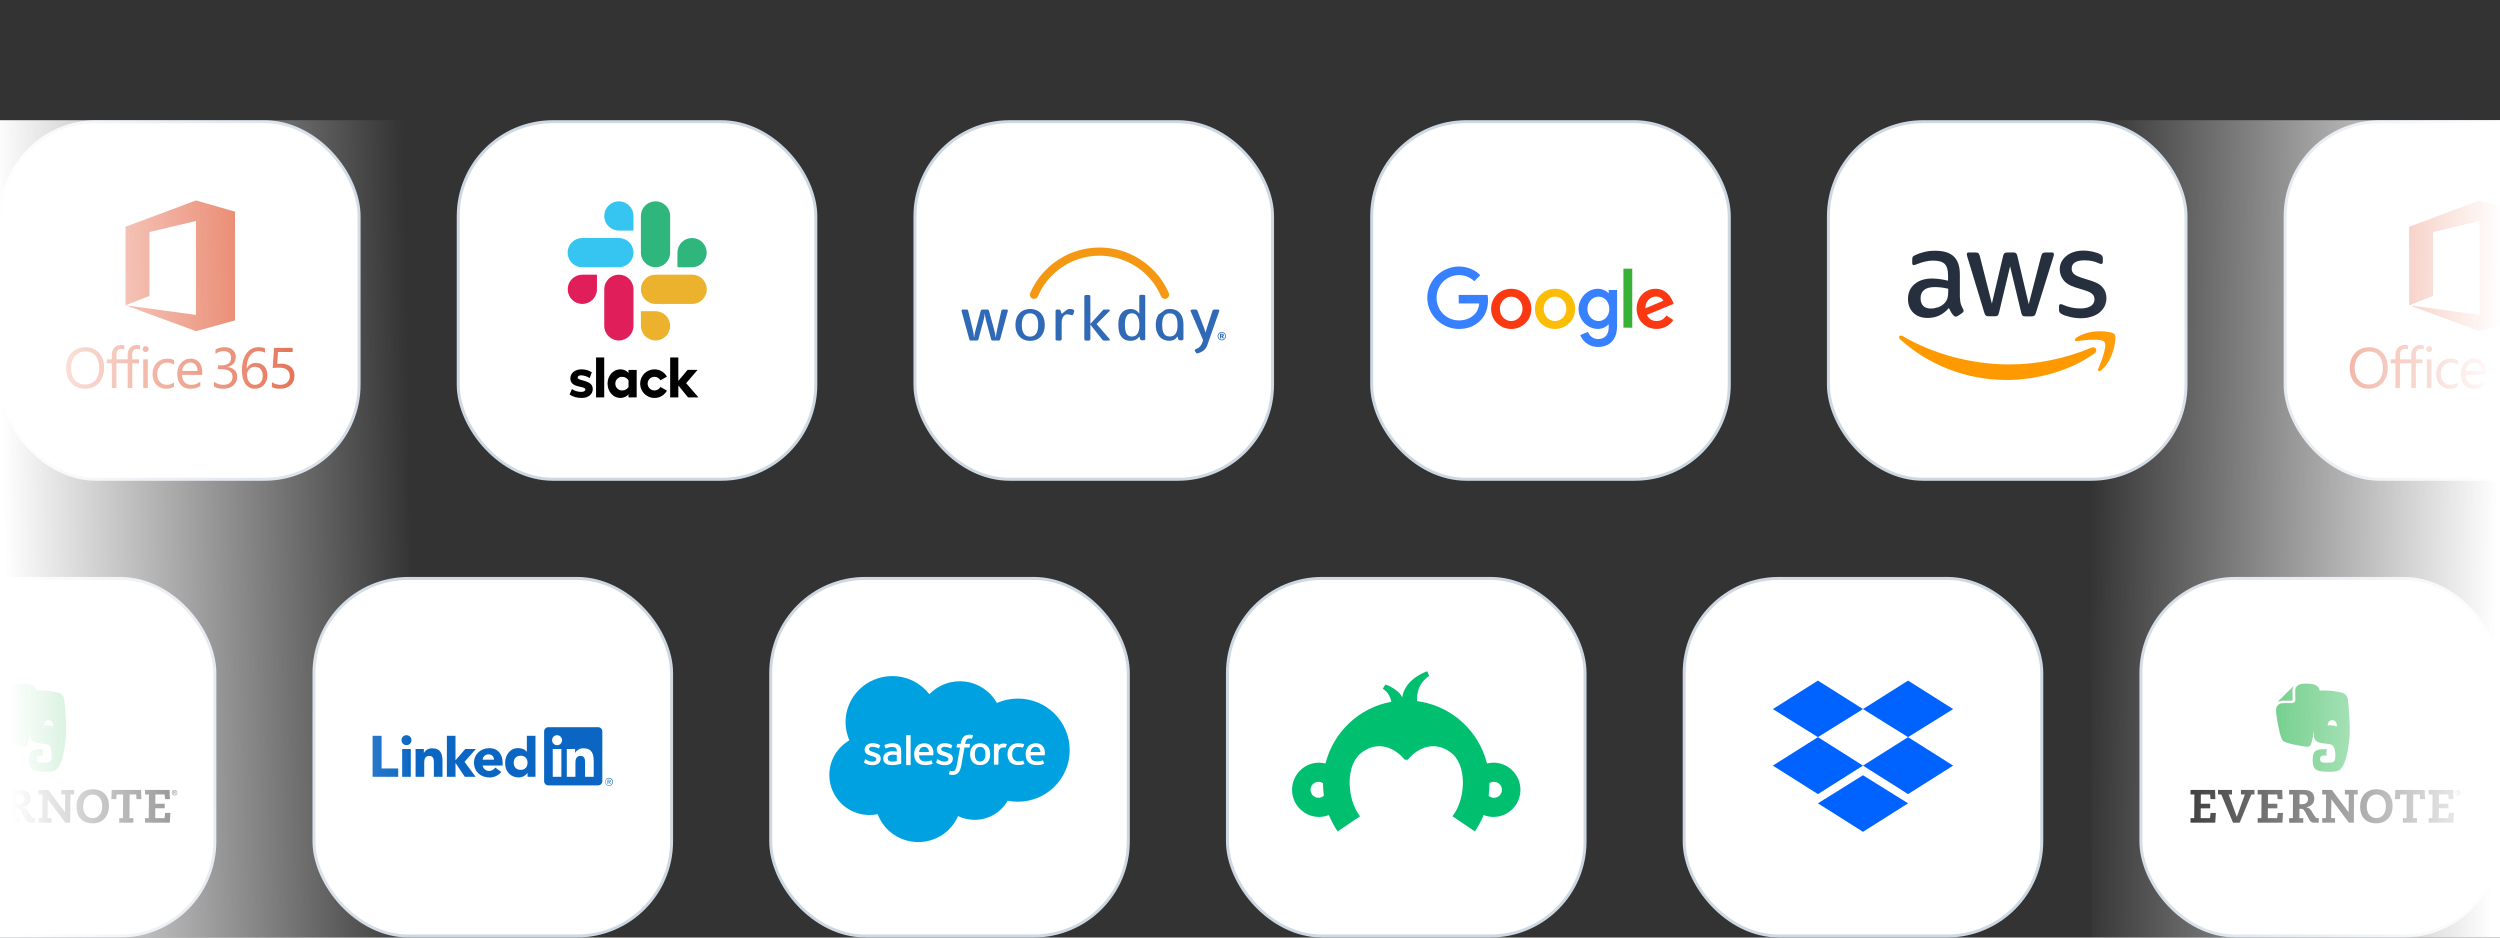 <svg id="eTdtoEk4Up11" xmlns="http://www.w3.org/2000/svg" xmlns:xlink="http://www.w3.org/1999/xlink" viewBox="0 0 832 312" shape-rendering="geometricPrecision" text-rendering="geometricPrecision"><rect x="0" y="0" width="832" height="312" fill="#333333" stroke="none"/><style><![CDATA[#eTdtoEk4Up13_to {animation: eTdtoEk4Up13_to__to 10000ms linear infinite normal forwards}@keyframes eTdtoEk4Up13_to__to { 0% {transform: translate(88px,252px)} 100% {transform: translate(848px,252px)}} #eTdtoEk4Up149_to {animation: eTdtoEk4Up149_to__to 10000ms linear infinite normal forwards}@keyframes eTdtoEk4Up149_to__to { 0% {transform: translate(744px,100px)} 100% {transform: translate(-16px,100px)}}]]></style><defs><linearGradient id="eTdtoEk4Up1112-fill" x1="136" y1="83.528" x2="0.053" y2="80.048" spreadMethod="pad" gradientUnits="userSpaceOnUse" gradientTransform="translate(0 0)"><stop id="eTdtoEk4Up1112-fill-0" offset="0%" stop-color="#fff"/><stop id="eTdtoEk4Up1112-fill-1" offset="100%" stop-color="rgba(255,255,255,0)"/></linearGradient><linearGradient id="eTdtoEk4Up1113-fill" x1="136" y1="82.1" x2="0.031" y2="80.047" spreadMethod="pad" gradientUnits="userSpaceOnUse" gradientTransform="translate(0 0)"><stop id="eTdtoEk4Up1113-fill-0" offset="0%" stop-color="#fff"/><stop id="eTdtoEk4Up1113-fill-1" offset="100%" stop-color="rgba(255,255,255,0)"/></linearGradient></defs><g clip-path="url(#eTdtoEk4Up1114)"><g id="eTdtoEk4Up13_to" transform="translate(88,252)"><g transform="translate(-474,-252)"><g transform="translate(490 0)"><g><rect width="119" height="119" rx="31.5" ry="31.5" transform="translate(608.5 192.5)" fill="#fff" stroke="#ced8e3"/><path d="M655.921,233.183h2.755c.075-.001.148-.031.201-.084.054-.053.084-.125.084-.201c0-.001-.034-2.361-.034-3.016v-.009c0-.538.113-1.008.311-1.402l.094-.176c-.012.002-.023.008-.032.017l-5.349,5.305c-.01.008-.017.019-.021.031.111-.055.262-.13.283-.139.467-.211,1.032-.326,1.708-.326Zm21.423-.578c-.219-1.171-.916-1.748-1.546-1.975-.677-.245-2.054-.5-3.784-.703-1.392-.164-3.027-.151-4.015-.121-.119-.812-.69-1.554-1.326-1.811-1.698-.683-4.322-.518-4.995-.329-.536.15-1.128.456-1.459.928-.221.316-.364.72-.365,1.285c0,.32.009,1.073.017,1.743s.017,1.271.017,1.275c0,.288-.115.563-.318.767-.204.203-.479.317-.767.318h-2.753c-.588,0-1.036.099-1.38.254-.306.134-.572.346-.771.614-.367.494-.431,1.103-.429,1.726c0,0,.005.507.127,1.491.103.761.928,6.076,1.71,7.692.305.629.507.892,1.104,1.168c1.33.57,4.368,1.203,5.793,1.385c1.421.182,2.313.564,2.844-.551.002-.003.106-.277.251-.681.462-1.398.526-2.639.526-3.537c0-.091.134-.096.134,0c0,.634-.122,2.878,1.573,3.479.669.238,2.057.449,3.469.615c1.274.147,2.2.648,2.2,3.92c0,1.99-.419,2.263-2.604,2.263-1.772,0-2.447.046-2.447-1.362c0-1.137,1.125-1.018,1.959-1.018.373,0,.102-.277.102-.979c0-.698.437-1.102.024-1.112-2.885-.079-4.581-.003-4.581,3.603c0,3.274,1.253,3.882,5.346,3.882c3.208,0,4.338-.105,5.664-4.217.262-.811.896-3.287,1.28-7.446.244-2.628-.227-10.563-.6-12.566v0Zm-5.594,8.771c-.396-.014-.778.011-1.134.069.101-.808.434-1.8,1.616-1.759c1.308.045,1.492,1.282,1.496,2.119-.551-.246-1.234-.403-1.978-.429Z" fill="#00a82d"/><path d="M714.08,262.89c.182,0,.359.053.51.154s.268.245.338.412c.069.168.087.353.052.531-.036.178-.123.341-.252.469-.128.129-.292.216-.47.251s-.362.017-.53-.053c-.167-.069-.311-.187-.411-.338-.101-.151-.155-.328-.154-.51c0-.505.409-.916.917-.916Zm0,1.674c.099,0,.197-.02.287-.059.091-.038.174-.095.243-.165s.124-.154.161-.246c.037-.091.055-.189.054-.288.001-.099-.018-.196-.055-.288-.037-.091-.091-.174-.161-.245-.069-.07-.151-.126-.242-.164s-.188-.058-.287-.059c-.411,0-.746.334-.746.756c0,.424.336.758.746.758Zm-.391-1.281h.403c.26,0,.394.091.394.301c0,.192-.122.272-.27.299l.282.448h-.196l-.277-.44h-.162v.44h-.172v-1.048h-.002v0Zm.173.448h.23c.168,0,.22-.056.22-.155c0-.098-.083-.133-.22-.133h-.23v.288Z"/><path d="M625.003,272.283h1.233l.059-7.876h-1.292v-1.511h8.173l.101,3.063h-1.611l-.14-1.551h-3.083l-.02,3.083h3.122v1.511h-3.142l-.019,3.282h3.103l.198-1.751h1.751l-.199,3.261h-8.234v-1.511Zm21.278-7.876h-1.033l-3.879,9.386h-2.227l-3.898-9.386h-1.095v-1.511h4.654v1.511h-1.094l2.683,7.398h.04l2.665-7.398h-1.312v-1.511h4.493v1.511h.003v0Zm1.073,7.876h1.233l.06-7.876h-1.293v-1.511h8.173l.1,3.063h-1.61l-.14-1.551h-3.083l-.019,3.083h3.122v1.511h-3.142l-.02,3.282h3.103l.198-1.751h1.751l-.199,3.261h-8.234v-1.511Zm10.481,0h1.233l.059-7.876h-1.292v-1.511h5.031c2.526,0,3.341,1.452,3.341,2.864c0,1.253-.617,2.387-2.567,2.883v.041c1.015.278,1.274.536,2.288,2.286.676,1.134.915,1.314,1.292,1.314.16,0,.319-.041.458-.06v1.571h-1.113c-1.472,0-1.65-.178-2.803-2.466-1.034-2.028-1.274-2.167-2.07-2.167h-.437l-.02,3.122h1.292v1.511h-4.692v-1.512v0Zm3.44-4.634h.855c1.172,0,1.968-.636,1.968-1.651c0-.994-.496-1.591-1.491-1.591h-1.313l-.019,3.242v0Zm16.407-3.242h-1.293v-1.511h4.274v1.511h-1.233l-.059,9.386h-1.631l-5.826-7.755h-.039l-.061,6.244h1.294v1.511h-4.275v-1.511h1.233l.059-7.875h-1.292v-1.511h3.222l5.528,7.378h.04l.059-5.867v0Zm9.166-1.73c3.759,0,5.41,2.486,5.41,5.509c0,3.44-2.048,5.827-5.41,5.827-3.758,0-5.408-2.486-5.408-5.528c0-3.421,2.047-5.808,5.408-5.808v0Zm0,9.585c2.028,0,3.182-1.731,3.182-3.938c0-2.485-1.351-3.897-3.182-3.897-2.028,0-3.181,1.73-3.181,3.977-.001,2.447,1.352,3.858,3.181,3.858v0Zm8.83.021h1.233l.059-7.876h-2.186l-.08,1.551h-1.65l.119-3.063h9.765l.119,3.063h-1.65l-.08-1.551h-2.187l-.059,7.876h1.292v1.51h-4.692v-1.51h-.003Zm8.59,0h1.234l.059-7.876h-1.293v-1.511h8.174l.1,3.063h-1.611l-.14-1.551h-3.082l-.02,3.083h3.121v1.511h-3.141l-.02,3.282h3.103l.199-1.751h1.75l-.199,3.261h-8.233l-.001-1.511v0Z"/></g><g transform="translate(-1520 0)"><rect width="119" height="119" rx="31.5" ry="31.5" transform="translate(608.5 192.5)" fill="#fff" stroke="#ced8e3"/><path d="M655.921,233.183h2.755c.075-.001.148-.031.201-.084.054-.053.084-.125.084-.201c0-.001-.034-2.361-.034-3.016v-.009c0-.538.113-1.008.311-1.402l.094-.176c-.012.002-.023.008-.032.017l-5.349,5.305c-.01.008-.017.019-.021.031.111-.055.262-.13.283-.139.467-.211,1.032-.326,1.708-.326Zm21.423-.578c-.219-1.171-.916-1.748-1.546-1.975-.677-.245-2.054-.5-3.784-.703-1.392-.164-3.027-.151-4.015-.121-.119-.812-.69-1.554-1.326-1.811-1.698-.683-4.322-.518-4.995-.329-.536.15-1.128.456-1.459.928-.221.316-.364.72-.365,1.285c0,.32.009,1.073.017,1.743s.017,1.271.017,1.275c0,.288-.115.563-.318.767-.204.203-.479.317-.767.318h-2.753c-.588,0-1.036.099-1.38.254-.306.134-.572.346-.771.614-.367.494-.431,1.103-.429,1.726c0,0,.005.507.127,1.491.103.761.928,6.076,1.71,7.692.305.629.507.892,1.104,1.168c1.33.57,4.368,1.203,5.793,1.385c1.421.182,2.313.564,2.844-.551.002-.003.106-.277.251-.681.462-1.398.526-2.639.526-3.537c0-.091.134-.096.134,0c0,.634-.122,2.878,1.573,3.479.669.238,2.057.449,3.469.615c1.274.147,2.2.648,2.2,3.92c0,1.99-.419,2.263-2.604,2.263-1.772,0-2.447.046-2.447-1.362c0-1.137,1.125-1.018,1.959-1.018.373,0,.102-.277.102-.979c0-.698.437-1.102.024-1.112-2.885-.079-4.581-.003-4.581,3.603c0,3.274,1.253,3.882,5.346,3.882c3.208,0,4.338-.105,5.664-4.217.262-.811.896-3.287,1.28-7.446.244-2.628-.227-10.563-.6-12.566v0Zm-5.594,8.771c-.396-.014-.778.011-1.134.069.101-.808.434-1.8,1.616-1.759c1.308.045,1.492,1.282,1.496,2.119-.551-.246-1.234-.403-1.978-.429Z" fill="#00a82d"/><path d="M714.08,262.89c.182,0,.359.053.51.154s.268.245.338.412c.069.168.087.353.052.531-.036.178-.123.341-.252.469-.128.129-.292.216-.47.251s-.362.017-.53-.053c-.167-.069-.311-.187-.411-.338-.101-.151-.155-.328-.154-.51c0-.505.409-.916.917-.916Zm0,1.674c.099,0,.197-.02.287-.059.091-.038.174-.095.243-.165s.124-.154.161-.246c.037-.091.055-.189.054-.288.001-.099-.018-.196-.055-.288-.037-.091-.091-.174-.161-.245-.069-.07-.151-.126-.242-.164s-.188-.058-.287-.059c-.411,0-.746.334-.746.756c0,.424.336.758.746.758Zm-.391-1.281h.403c.26,0,.394.091.394.301c0,.192-.122.272-.27.299l.282.448h-.196l-.277-.44h-.162v.44h-.172v-1.048h-.002v0Zm.173.448h.23c.168,0,.22-.056.22-.155c0-.098-.083-.133-.22-.133h-.23v.288Z"/><path d="M625.003,272.283h1.233l.059-7.876h-1.292v-1.511h8.173l.101,3.063h-1.611l-.14-1.551h-3.083l-.02,3.083h3.122v1.511h-3.142l-.019,3.282h3.103l.198-1.751h1.751l-.199,3.261h-8.234v-1.511Zm21.278-7.876h-1.033l-3.879,9.386h-2.227l-3.898-9.386h-1.095v-1.511h4.654v1.511h-1.094l2.683,7.398h.04l2.665-7.398h-1.312v-1.511h4.493v1.511h.003v0Zm1.073,7.876h1.233l.06-7.876h-1.293v-1.511h8.173l.1,3.063h-1.61l-.14-1.551h-3.083l-.019,3.083h3.122v1.511h-3.142l-.02,3.282h3.103l.198-1.751h1.751l-.199,3.261h-8.234v-1.511Zm10.481,0h1.233l.059-7.876h-1.292v-1.511h5.031c2.526,0,3.341,1.452,3.341,2.864c0,1.253-.617,2.387-2.567,2.883v.041c1.015.278,1.274.536,2.288,2.286.676,1.134.915,1.314,1.292,1.314.16,0,.319-.041.458-.06v1.571h-1.113c-1.472,0-1.65-.178-2.803-2.466-1.034-2.028-1.274-2.167-2.07-2.167h-.437l-.02,3.122h1.292v1.511h-4.692v-1.512v0Zm3.44-4.634h.855c1.172,0,1.968-.636,1.968-1.651c0-.994-.496-1.591-1.491-1.591h-1.313l-.019,3.242v0Zm16.407-3.242h-1.293v-1.511h4.274v1.511h-1.233l-.059,9.386h-1.631l-5.826-7.755h-.039l-.061,6.244h1.294v1.511h-4.275v-1.511h1.233l.059-7.875h-1.292v-1.511h3.222l5.528,7.378h.04l.059-5.867v0Zm9.166-1.73c3.759,0,5.41,2.486,5.41,5.509c0,3.44-2.048,5.827-5.41,5.827-3.758,0-5.408-2.486-5.408-5.528c0-3.421,2.047-5.808,5.408-5.808v0Zm0,9.585c2.028,0,3.182-1.731,3.182-3.938c0-2.485-1.351-3.897-3.182-3.897-2.028,0-3.181,1.73-3.181,3.977-.001,2.447,1.352,3.858,3.181,3.858v0Zm8.83.021h1.233l.059-7.876h-2.186l-.08,1.551h-1.65l.119-3.063h9.765l.119,3.063h-1.65l-.08-1.551h-2.187l-.059,7.876h1.292v1.51h-4.692v-1.51h-.003Zm8.59,0h1.234l.059-7.876h-1.293v-1.511h8.174l.1,3.063h-1.611l-.14-1.551h-3.082l-.02,3.083h3.121v1.511h-3.141l-.02,3.282h3.103l.199-1.751h1.75l-.199,3.261h-8.233l-.001-1.511v0Z"/></g><g><rect width="119" height="119" rx="31.5" ry="31.5" transform="translate(456.5 192.5)" fill="#fff" stroke="#ced8e3"/><path d="M501,226.5l-15,9.479l15,9.34l15-9.34-15-9.479Zm30,0l-15,9.479l15,9.34l15-9.34-15-9.479Zm-45,28.298l15,9.479l15-9.479-15-9.479-15,9.479Zm45-9.479l-15,9.479l15,9.479l15-9.479-15-9.479Zm-30,22.025l15,9.479l15-9.479-15-9.34-15,9.34Z" fill="#0062ff"/></g><g><rect width="119" height="119" rx="31.5" ry="31.5" transform="translate(304.5 192.5)" fill="#fff" stroke="#ced8e3"/><path d="M393.196,265.503c-.68,0-1.299-.261-1.766-.681.159-1.377.265-2.769.283-4.185.424-.286.936-.459,1.483-.459c1.457,0,2.649,1.195,2.649,2.668.001.349-.067.694-.199,1.016-.133.323-.328.616-.574.863-.246.246-.538.442-.86.576s-.667.202-1.016.202Zm-58.392,0c-.349,0-.694-.068-1.016-.202s-.614-.33-.86-.576c-.246-.247-.441-.54-.574-.863-.132-.322-.2-.667-.199-1.016c0-1.473,1.192-2.67,2.649-2.67.547,0,1.059.177,1.483.461.018,1.416.124,2.808.283,4.185-.485.437-1.114.68-1.766.681Zm58.219-11.689c-.745,0-1.46.103-2.147.271-2.638-10.492-11.209-18.611-21.916-20.53-.477-.089-.909-.151-1.395-.212.079-2.629.203-5.668,4.049-8.402l-.609-1.541c0,0-7.494,2.341-8.363,8.79-.374-1.755-3.869-3.95-5.599-4.367l-.86,1.395c0,0,2.294,1.155,2.852,4.337-10.704,1.922-19.273,10.039-21.911,20.53-.703-.176-1.424-.266-2.149-.269-4.947,0-8.975,4.04-8.975,9.03c0,4.979,4.028,9.028,8.975,9.028c1.16,0,2.266-.233,3.281-.632.766,1.922,1.744,3.752,2.917,5.456l7.451-5.05-.063-.085c-1.971-2.546-3.177-6.296-3.378-10.029-.224-4.114.775-8.203,3.39-10.607c5.389-4.612,11.256-2.51,14.933,1.913h.988c3.677-4.423,9.544-6.525,14.935-1.913c2.613,2.404,3.612,6.493,3.39,10.609-.203,3.731-1.409,7.481-3.38,10.029l-.063.081l7.451,5.052c1.173-1.704,2.151-3.534,2.917-5.456c1.044.414,2.156.629,3.279.632c4.949,0,8.977-4.049,8.977-9.028c0-4.992-4.028-9.032-8.977-9.032Z" clip-rule="evenodd" fill="#00bf6f" fill-rule="evenodd"/></g><g><rect width="119" height="119" rx="31.5" ry="31.5" transform="translate(152.5 192.5)" fill="#fff" stroke="#ced8e3"/><path d="M205.291,231.025c2.58-2.652,6.172-4.297,10.145-4.297c5.281,0,9.888,2.905,12.342,7.217c2.132-.94,4.492-1.462,6.975-1.462c9.525,0,17.247,7.683,17.247,17.161c0,9.48-7.722,17.163-17.247,17.163-1.141.001-2.279-.111-3.397-.333-2.16,3.802-6.278,6.37-11.004,6.37-1.978,0-3.849-.45-5.515-1.252-2.191,5.082-7.294,8.646-13.242,8.646-6.193,0-11.472-3.866-13.498-9.288-.886.186-1.803.282-2.744.282-7.375,0-13.353-5.958-13.353-13.309c0-4.926,2.686-9.227,6.677-11.529-.822-1.865-1.279-3.923-1.279-6.087c0-8.454,6.958-15.307,15.539-15.307c5.038,0,9.515,2.363,12.354,6.025Z" fill="#00a1e0"/><path d="M183.564,253.665c-.05.127.019.154.035.176.15.106.303.182.456.267.816.419,1.585.542,2.391.542c1.639,0,2.657-.846,2.657-2.207v-.027c0-1.258-1.149-1.715-2.227-2.045l-.14-.045c-.813-.256-1.515-.476-1.515-.995v-.028c0-.444.41-.771,1.046-.771.706,0,1.544.228,2.084.517c0,0,.158.099.216-.05.032-.079.305-.792.334-.87.03-.084-.024-.145-.08-.178-.616-.364-1.468-.612-2.349-.612l-.164.001c-1.501,0-2.549.879-2.549,2.138v.027c0,1.328,1.156,1.759,2.239,2.059l.174.052c.79.235,1.469.437,1.469.976v.026c0,.493-.441.859-1.154.859-.277,0-1.16-.005-2.113-.589-.115-.065-.182-.113-.271-.165-.046-.028-.164-.078-.215.072l-.324.87Zm24.006,0c-.05.127.018.154.034.176.151.106.303.182.457.267.815.419,1.585.542,2.39.542c1.64,0,2.658-.846,2.658-2.207v-.027c0-1.258-1.149-1.715-2.227-2.045l-.141-.045c-.813-.256-1.514-.476-1.514-.995v-.028c0-.444.41-.771,1.045-.771.706,0,1.544.228,2.084.517c0,0,.158.099.217-.05.031-.079.305-.792.333-.87.031-.084-.024-.145-.08-.178-.616-.364-1.467-.612-2.349-.612l-.164.001c-1.501,0-2.548.879-2.548,2.138v.027c0,1.328,1.156,1.759,2.239,2.059l.174.052c.789.235,1.47.437,1.47.976v.026c0,.493-.443.859-1.156.859-.277,0-1.159-.005-2.112-.589-.115-.065-.184-.111-.27-.165-.03-.019-.169-.07-.216.072l-.324.87Zm16.388-2.666c0,.769-.148,1.375-.439,1.804-.289.424-.725.63-1.333.63-.609,0-1.043-.205-1.326-.63-.287-.428-.433-1.035-.433-1.804s.146-1.374.433-1.798c.283-.419.717-.624,1.326-.624.608,0,1.045.205,1.334.624.29.424.438,1.029.438,1.798Zm1.369-1.427c-.134-.44-.344-.829-.623-1.152-.279-.325-.632-.586-1.051-.775-.418-.189-.912-.285-1.467-.285s-1.05.096-1.468.285c-.419.189-.772.45-1.052.775-.278.324-.487.713-.623,1.152-.133.438-.2.918-.2,1.427s.067.989.2,1.426c.136.439.344.828.624,1.153.279.324.634.584,1.052.768.419.184.912.278,1.467.278s1.048-.094,1.467-.278c.418-.184.772-.444,1.051-.768s.489-.712.623-1.153c.134-.438.202-.919.202-1.426c0-.508-.068-.989-.202-1.427Zm11.24,3.655c-.046-.129-.174-.08-.174-.08-.199.074-.411.142-.637.177-.229.034-.48.051-.75.051-.663,0-1.189-.191-1.566-.568-.378-.378-.59-.988-.588-1.814.003-.752.189-1.317.525-1.748.334-.428.842-.648,1.52-.648.564,0,.995.063,1.446.201c0,0,.108.045.159-.092.12-.322.208-.553.336-.907.036-.101-.052-.144-.084-.156-.178-.067-.597-.176-.914-.223-.296-.044-.642-.067-1.027-.067-.575,0-1.087.095-1.526.285-.437.189-.808.449-1.102.774-.294.324-.517.713-.666,1.152-.148.439-.223.92-.223,1.429c0,1.101.306,1.99.911,2.642.606.653,1.515.986,2.702.986.702,0,1.421-.138,1.938-.336c0,0,.099-.046.056-.158l-.336-.9Zm2.395-2.966c.065-.427.187-.782.375-1.059.283-.421.716-.652,1.324-.652s1.01.232,1.298.652c.191.277.275.648.308,1.059h-3.305Zm4.608-.939c-.116-.425-.404-.855-.593-1.051-.298-.312-.59-.529-.879-.651-.378-.156-.831-.26-1.328-.26-.578,0-1.103.094-1.529.288-.427.194-.786.459-1.067.79-.281.329-.493.72-.628,1.165-.135.443-.203.926-.203,1.434c0,.518.07,1.001.21,1.435.142.437.367.822.672,1.141.304.321.696.573,1.165.749.466.174,1.032.265,1.682.264c1.338-.005,2.043-.294,2.333-.45.052-.027.101-.076.039-.215l-.303-.823c-.045-.122-.174-.077-.174-.077-.332.119-.803.334-1.902.331-.718-.001-1.251-.206-1.585-.527-.343-.329-.51-.813-.54-1.495l4.634.004c0,0,.122-.002.134-.117.005-.048.16-.923-.138-1.935Zm-41.716.939c.066-.427.187-.782.375-1.059.283-.421.716-.652,1.324-.652s1.01.232,1.299.652c.191.277.274.648.307,1.059h-3.305Zm4.607-.939c-.116-.425-.403-.855-.592-1.051-.298-.312-.59-.529-.879-.651-.378-.156-.831-.26-1.327-.26-.578,0-1.104.094-1.53.288-.427.194-.786.459-1.067.79-.281.329-.493.72-.627,1.165-.135.443-.204.926-.204,1.434c0,.518.071,1.001.211,1.435.141.437.366.822.671,1.141.305.321.696.573,1.165.749.466.174,1.032.265,1.682.264c1.338-.005,2.043-.294,2.334-.45.051-.027.1-.076.038-.215l-.301-.823c-.047-.122-.176-.077-.176-.077-.331.119-.801.334-1.903.331-.717-.001-1.25-.206-1.584-.527-.342-.329-.51-.813-.539-1.495l4.633.004c0,0,.122-.002.134-.117.005-.048.16-.923-.139-1.935Zm-14.622,3.881c-.181-.14-.206-.176-.268-.266-.091-.138-.138-.335-.138-.584c0-.396.135-.679.414-.87-.004.001.398-.337,1.344-.325.663.009,1.257.104,1.257.104v2.042h.001c0,0-.589.123-1.252.162-.943.055-1.362-.264-1.358-.263Zm1.843-3.157c-.187-.013-.431-.021-.723-.021-.397,0-.781.049-1.141.143-.362.094-.687.241-.968.435-.279.193-.509.447-.671.741-.164.295-.248.644-.248,1.035c0,.398.071.743.212,1.026.141.284.345.52.605.702.257.182.575.316.944.396.363.081.775.122,1.226.122.475,0,.949-.038,1.408-.114.454-.075,1.012-.184,1.167-.218.109-.026.217-.053.324-.081.116-.028.106-.147.106-.147l-.002-4.108c0-.901-.248-1.569-.737-1.983-.486-.413-1.202-.622-2.128-.622-.347,0-.906.047-1.241.112c0,0-1.012.19-1.429.506c0,0-.091.055-.041.179l.328.854c.041.111.151.073.151.073s.035-.013.077-.036c.891-.471,2.019-.456,2.019-.456.501,0,.885.097,1.145.29.253.188.382.471.382,1.07v.19c-.399-.056-.765-.088-.765-.088Zm37.372-2.314c.035-.102-.039-.15-.07-.161-.078-.03-.472-.111-.776-.13-.582-.034-.906.061-1.195.187-.287.126-.606.329-.783.56v-.547c0-.076-.056-.137-.134-.137h-1.187c-.078,0-.133.061-.133.137v6.701c0,.075.063.136.141.136h1.217c.078,0,.14-.061.14-.136v-3.348c0-.449.051-.897.154-1.179.1-.278.237-.501.405-.661.17-.159.362-.271.573-.334.215-.064.453-.085.622-.085.242,0,.509.061.509.061.089.01.139-.043.168-.121.08-.206.305-.821.349-.943Z" fill="#fff"/><path d="M219.741,244.65c-.148-.044-.282-.075-.457-.107-.178-.031-.389-.047-.629-.047-.838,0-1.498.233-1.961.691-.461.457-.774,1.152-.931,2.066l-.056.308h-1.052c0,0-.127-.005-.154.132l-.172.948c-.013.089.027.146.15.146h1.023l-1.038,5.698c-.081.459-.174.836-.278,1.123-.101.282-.2.493-.323.647-.118.148-.229.258-.423.322-.159.052-.343.077-.545.077-.111,0-.26-.018-.371-.041-.109-.021-.167-.044-.25-.079c0,0-.12-.045-.167.073-.038.097-.311.834-.344.925-.032.091.014.161.072.183.136.047.237.078.423.122.257.059.474.062.678.062.425,0,.815-.059,1.137-.173.323-.115.605-.316.855-.587.27-.293.439-.599.601-1.019.16-.414.298-.929.407-1.528l1.044-5.805h1.524c0,0,.129.005.155-.133l.173-.947c.011-.09-.027-.146-.152-.146h-1.48c.008-.033.075-.545.245-1.027.073-.205.209-.372.324-.486.114-.112.245-.191.388-.237.147-.047.314-.07.498-.07.138,0,.276.016.379.037.144.031.2.046.237.057.152.045.172.002.202-.07l.353-.956c.037-.103-.053-.146-.085-.159Zm-20.681,9.848c0,.076-.056.137-.133.137h-1.228c-.078,0-.132-.061-.132-.137v-9.718c0-.076.054-.138.132-.138h1.228c.077,0,.133.062.133.138v9.718Z" fill="#fff"/></g><g><rect width="119" height="119" rx="31.5" ry="31.5" transform="translate(.5 192.5)" fill="#fff" stroke="#ced8e3"/><path d="M98.663,258.874c-.349.003-.683.145-.928.393-.245.249-.382.585-.38.934s.142.684.389.93c.248.247.583.385.932.385s.684-.138.932-.385c.248-.246.388-.581.389-.93s-.135-.685-.38-.934c-.245-.248-.579-.39-.928-.393h-.025Zm0,2.491c-.229.004-.454-.061-.647-.185s-.344-.302-.435-.513c-.091-.21-.118-.442-.077-.668.041-.225.148-.433.307-.598s.364-.279.588-.327c.224-.048.457-.029.67.055s.397.229.527.418c.131.188.202.411.206.64v.02c.006.3-.107.591-.315.808s-.494.343-.794.349h-.03m-5.072-2.851h-2.871v-4.496c0-1.072-.019-2.452-1.493-2.452-1.495,0-1.724,1.168-1.724,2.374v4.573h-2.871v-9.245h2.756v1.263h.039c.276-.471.674-.859,1.153-1.122s1.02-.391,1.566-.371c2.91,0,3.446,1.914,3.446,4.404l-.001,5.072Zm-12.198-10.51c-.33,0-.652-.097-.926-.28s-.488-.444-.614-.748-.159-.639-.095-.962c.064-.324.223-.621.456-.854.233-.233.53-.391.853-.456.323-.064.658-.031.963.095.304.126.565.339.748.613s.281.596.281.926c0,.219-.043.435-.127.638-.084.202-.206.385-.361.54s-.338.278-.54.361c-.202.084-.419.127-.637.127m1.435,10.51h-2.874v-9.246h2.874v9.246Zm12.194-16.508h-16.511c-.375-.004-.736.141-1.004.403-.268.261-.421.619-.426.994v16.579c.004.375.158.732.425.995.268.262.629.407,1.004.403h16.511c.376.004.738-.14,1.007-.402.269-.262.423-.621.428-.996v-16.58c-.005-.376-.16-.734-.429-.996-.269-.262-.631-.406-1.007-.401m-25.754,9.495c-1.435,0-2.297.958-2.297,2.355c0,1.396.861,2.355,2.297,2.355c1.436,0,2.299-.957,2.299-2.355c0-1.399-.862-2.355-2.299-2.355m4.942,7.008h-2.643v-1.226h-.039c-.332.446-.762.81-1.257,1.062-.495.253-1.042.387-1.597.394-2.758,0-4.575-1.991-4.575-4.806c0-2.586,1.608-4.96,4.251-4.96c1.188,0,2.298.325,2.949,1.226h.038v-5.329h2.873l0,13.639Zm-13.798-5.696c.005-.233-.036-.464-.123-.681-.087-.216-.216-.412-.381-.577s-.361-.294-.578-.381c-.216-.086-.448-.128-.681-.122-.502-.032-.995.136-1.375.465-.38.33-.614.795-.654,1.296h3.791Zm2.432,4.097c-.477.579-1.077,1.044-1.756,1.362s-1.42.481-2.17.477c-2.871,0-5.169-1.916-5.169-4.883c0-2.968,2.298-4.883,5.169-4.883c2.683,0,4.366,1.914,4.366,4.883v.9h-6.663c.083.51.348.974.745,1.304.398.331.901.507,1.418.496.409-.003.81-.107,1.168-.305.358-.197.661-.481.881-.825l2.011,1.474Zm-28.539-7.643h2.757v1.263h.039c.275-.472.674-.86,1.153-1.123.479-.263,1.02-.391,1.566-.37c2.911,0,3.447,1.915,3.447,4.403v5.071h-2.871v-4.495c0-1.073-.02-2.453-1.495-2.453-1.492,0-1.723,1.169-1.723,2.374v4.572h-2.871l-.002-9.242Zm10.417-4.396h2.871v8.153l3.254-3.762h3.52l-3.768,4.28l3.689,4.973h-3.608l-3.048-4.57h-.038v4.569h-2.871l-.001-13.643Zm-14.88,4.395h2.871v9.245h-2.871v-9.245Zm1.435-4.597c.329,0,.651.098.925.281s.487.443.613.748c.126.304.159.639.095.962s-.223.62-.456.852c-.233.233-.53.392-.853.456s-.658.031-.962-.095-.564-.339-.747-.613-.281-.596-.281-.925c0-.219.043-.436.127-.638s.206-.385.361-.54.338-.277.54-.361.419-.127.637-.127M20,244.871h2.988v10.885h5.532v2.758h-8.521v-13.643Zm78.872,15.408c.049,0,.098-.01.143-.029s.086-.047.12-.083c.034-.035.06-.077.077-.124.017-.046.024-.095.021-.144c0-.269-.162-.398-.495-.398h-.538v1.409h.202v-.614h.249l.006.008.386.606h.216l-.415-.628.028-.003Zm-.234-.142h-.235v-.476h.298c.154,0,.329.025.329.226c0,.232-.177.25-.393.25" fill="#0a66c2"/></g></g><g transform="translate(-270 0)"><g><rect width="119" height="119" rx="31.5" ry="31.5" transform="translate(608.5 192.5)" fill="#fff" stroke="#ced8e3"/><path d="M655.921,233.183h2.755c.075-.001.148-.031.201-.084.054-.053.084-.125.084-.201c0-.001-.034-2.361-.034-3.016v-.009c0-.538.113-1.008.311-1.402l.094-.176c-.012.002-.023.008-.032.017l-5.349,5.305c-.01.008-.017.019-.021.031.111-.055.262-.13.283-.139.467-.211,1.032-.326,1.708-.326Zm21.423-.578c-.219-1.171-.916-1.748-1.546-1.975-.677-.245-2.054-.5-3.784-.703-1.392-.164-3.027-.151-4.015-.121-.119-.812-.69-1.554-1.326-1.811-1.698-.683-4.322-.518-4.995-.329-.536.15-1.128.456-1.459.928-.221.316-.364.72-.365,1.285c0,.32.009,1.073.017,1.743s.017,1.271.017,1.275c0,.288-.115.563-.318.767-.204.203-.479.317-.767.318h-2.753c-.588,0-1.036.099-1.38.254-.306.134-.572.346-.771.614-.367.494-.431,1.103-.429,1.726c0,0,.005.507.127,1.491.103.761.928,6.076,1.71,7.692.305.629.507.892,1.104,1.168c1.33.57,4.368,1.203,5.793,1.385c1.421.182,2.313.564,2.844-.551.002-.003.106-.277.251-.681.462-1.398.526-2.639.526-3.537c0-.091.134-.096.134,0c0,.634-.122,2.878,1.573,3.479.669.238,2.057.449,3.469.615c1.274.147,2.2.648,2.2,3.92c0,1.99-.419,2.263-2.604,2.263-1.772,0-2.447.046-2.447-1.362c0-1.137,1.125-1.018,1.959-1.018.373,0,.102-.277.102-.979c0-.698.437-1.102.024-1.112-2.885-.079-4.581-.003-4.581,3.603c0,3.274,1.253,3.882,5.346,3.882c3.208,0,4.338-.105,5.664-4.217.262-.811.896-3.287,1.28-7.446.244-2.628-.227-10.563-.6-12.566v0Zm-5.594,8.771c-.396-.014-.778.011-1.134.069.101-.808.434-1.8,1.616-1.759c1.308.045,1.492,1.282,1.496,2.119-.551-.246-1.234-.403-1.978-.429Z" fill="#00a82d"/><path d="M714.08,262.89c.182,0,.359.053.51.154s.268.245.338.412c.069.168.087.353.052.531-.036.178-.123.341-.252.469-.128.129-.292.216-.47.251s-.362.017-.53-.053c-.167-.069-.311-.187-.411-.338-.101-.151-.155-.328-.154-.51c0-.505.409-.916.917-.916Zm0,1.674c.099,0,.197-.02.287-.059.091-.038.174-.095.243-.165s.124-.154.161-.246c.037-.091.055-.189.054-.288.001-.099-.018-.196-.055-.288-.037-.091-.091-.174-.161-.245-.069-.07-.151-.126-.242-.164s-.188-.058-.287-.059c-.411,0-.746.334-.746.756c0,.424.336.758.746.758Zm-.391-1.281h.403c.26,0,.394.091.394.301c0,.192-.122.272-.27.299l.282.448h-.196l-.277-.44h-.162v.44h-.172v-1.048h-.002v0Zm.173.448h.23c.168,0,.22-.056.22-.155c0-.098-.083-.133-.22-.133h-.23v.288Z"/><path d="M625.003,272.283h1.233l.059-7.876h-1.292v-1.511h8.173l.101,3.063h-1.611l-.14-1.551h-3.083l-.02,3.083h3.122v1.511h-3.142l-.019,3.282h3.103l.198-1.751h1.751l-.199,3.261h-8.234v-1.511Zm21.278-7.876h-1.033l-3.879,9.386h-2.227l-3.898-9.386h-1.095v-1.511h4.654v1.511h-1.094l2.683,7.398h.04l2.665-7.398h-1.312v-1.511h4.493v1.511h.003v0Zm1.073,7.876h1.233l.06-7.876h-1.293v-1.511h8.173l.1,3.063h-1.61l-.14-1.551h-3.083l-.019,3.083h3.122v1.511h-3.142l-.02,3.282h3.103l.198-1.751h1.751l-.199,3.261h-8.234v-1.511Zm10.481,0h1.233l.059-7.876h-1.292v-1.511h5.031c2.526,0,3.341,1.452,3.341,2.864c0,1.253-.617,2.387-2.567,2.883v.041c1.015.278,1.274.536,2.288,2.286.676,1.134.915,1.314,1.292,1.314.16,0,.319-.041.458-.06v1.571h-1.113c-1.472,0-1.65-.178-2.803-2.466-1.034-2.028-1.274-2.167-2.07-2.167h-.437l-.02,3.122h1.292v1.511h-4.692v-1.512v0Zm3.44-4.634h.855c1.172,0,1.968-.636,1.968-1.651c0-.994-.496-1.591-1.491-1.591h-1.313l-.019,3.242v0Zm16.407-3.242h-1.293v-1.511h4.274v1.511h-1.233l-.059,9.386h-1.631l-5.826-7.755h-.039l-.061,6.244h1.294v1.511h-4.275v-1.511h1.233l.059-7.875h-1.292v-1.511h3.222l5.528,7.378h.04l.059-5.867v0Zm9.166-1.73c3.759,0,5.41,2.486,5.41,5.509c0,3.44-2.048,5.827-5.41,5.827-3.758,0-5.408-2.486-5.408-5.528c0-3.421,2.047-5.808,5.408-5.808v0Zm0,9.585c2.028,0,3.182-1.731,3.182-3.938c0-2.485-1.351-3.897-3.182-3.897-2.028,0-3.181,1.73-3.181,3.977-.001,2.447,1.352,3.858,3.181,3.858v0Zm8.83.021h1.233l.059-7.876h-2.186l-.08,1.551h-1.65l.119-3.063h9.765l.119,3.063h-1.65l-.08-1.551h-2.187l-.059,7.876h1.292v1.51h-4.692v-1.51h-.003Zm8.59,0h1.234l.059-7.876h-1.293v-1.511h8.174l.1,3.063h-1.611l-.14-1.551h-3.082l-.02,3.083h3.121v1.511h-3.141l-.02,3.282h3.103l.199-1.751h1.75l-.199,3.261h-8.233l-.001-1.511v0Z"/></g><g><rect width="119" height="119" rx="31.5" ry="31.5" transform="translate(456.5 192.5)" fill="#fff" stroke="#ced8e3"/><path d="M501,226.5l-15,9.479l15,9.34l15-9.34-15-9.479Zm30,0l-15,9.479l15,9.34l15-9.34-15-9.479Zm-45,28.298l15,9.479l15-9.479-15-9.479-15,9.479Zm45-9.479l-15,9.479l15,9.479l15-9.479-15-9.479Zm-30,22.025l15,9.479l15-9.479-15-9.34-15,9.34Z" fill="#0062ff"/></g><g><rect width="119" height="119" rx="31.5" ry="31.5" transform="translate(304.5 192.5)" fill="#fff" stroke="#ced8e3"/><path d="M393.196,265.503c-.68,0-1.299-.261-1.766-.681.159-1.377.265-2.769.283-4.185.424-.286.936-.459,1.483-.459c1.457,0,2.649,1.195,2.649,2.668.001.349-.067.694-.199,1.016-.133.323-.328.616-.574.863-.246.246-.538.442-.86.576s-.667.202-1.016.202Zm-58.392,0c-.349,0-.694-.068-1.016-.202s-.614-.33-.86-.576c-.246-.247-.441-.54-.574-.863-.132-.322-.2-.667-.199-1.016c0-1.473,1.192-2.67,2.649-2.67.547,0,1.059.177,1.483.461.018,1.416.124,2.808.283,4.185-.485.437-1.114.68-1.766.681Zm58.219-11.689c-.745,0-1.46.103-2.147.271-2.638-10.492-11.209-18.611-21.916-20.53-.477-.089-.909-.151-1.395-.212.079-2.629.203-5.668,4.049-8.402l-.609-1.541c0,0-7.494,2.341-8.363,8.79-.374-1.755-3.869-3.95-5.599-4.367l-.86,1.395c0,0,2.294,1.155,2.852,4.337-10.704,1.922-19.273,10.039-21.911,20.53-.703-.176-1.424-.266-2.149-.269-4.947,0-8.975,4.04-8.975,9.03c0,4.979,4.028,9.028,8.975,9.028c1.16,0,2.266-.233,3.281-.632.766,1.922,1.744,3.752,2.917,5.456l7.451-5.05-.063-.085c-1.971-2.546-3.177-6.296-3.378-10.029-.224-4.114.775-8.203,3.39-10.607c5.389-4.612,11.256-2.51,14.933,1.913h.988c3.677-4.423,9.544-6.525,14.935-1.913c2.613,2.404,3.612,6.493,3.39,10.609-.203,3.731-1.409,7.481-3.38,10.029l-.063.081l7.451,5.052c1.173-1.704,2.151-3.534,2.917-5.456c1.044.414,2.156.629,3.279.632c4.949,0,8.977-4.049,8.977-9.028c0-4.992-4.028-9.032-8.977-9.032Z" clip-rule="evenodd" fill="#00bf6f" fill-rule="evenodd"/></g><g><rect width="119" height="119" rx="31.5" ry="31.5" transform="translate(152.5 192.5)" fill="#fff" stroke="#ced8e3"/><path d="M205.291,231.025c2.58-2.652,6.172-4.297,10.145-4.297c5.281,0,9.888,2.905,12.342,7.217c2.132-.94,4.492-1.462,6.975-1.462c9.525,0,17.247,7.683,17.247,17.161c0,9.48-7.722,17.163-17.247,17.163-1.141.001-2.279-.111-3.397-.333-2.16,3.802-6.278,6.37-11.004,6.37-1.978,0-3.849-.45-5.515-1.252-2.191,5.082-7.294,8.646-13.242,8.646-6.193,0-11.472-3.866-13.498-9.288-.886.186-1.803.282-2.744.282-7.375,0-13.353-5.958-13.353-13.309c0-4.926,2.686-9.227,6.677-11.529-.822-1.865-1.279-3.923-1.279-6.087c0-8.454,6.958-15.307,15.539-15.307c5.038,0,9.515,2.363,12.354,6.025Z" fill="#00a1e0"/><path d="M183.564,253.665c-.05.127.019.154.035.176.15.106.303.182.456.267.816.419,1.585.542,2.391.542c1.639,0,2.657-.846,2.657-2.207v-.027c0-1.258-1.149-1.715-2.227-2.045l-.14-.045c-.813-.256-1.515-.476-1.515-.995v-.028c0-.444.41-.771,1.046-.771.706,0,1.544.228,2.084.517c0,0,.158.099.216-.05.032-.079.305-.792.334-.87.03-.084-.024-.145-.08-.178-.616-.364-1.468-.612-2.349-.612l-.164.001c-1.501,0-2.549.879-2.549,2.138v.027c0,1.328,1.156,1.759,2.239,2.059l.174.052c.79.235,1.469.437,1.469.976v.026c0,.493-.441.859-1.154.859-.277,0-1.16-.005-2.113-.589-.115-.065-.182-.113-.271-.165-.046-.028-.164-.078-.215.072l-.324.87Zm24.006,0c-.05.127.018.154.034.176.151.106.303.182.457.267.815.419,1.585.542,2.39.542c1.64,0,2.658-.846,2.658-2.207v-.027c0-1.258-1.149-1.715-2.227-2.045l-.141-.045c-.813-.256-1.514-.476-1.514-.995v-.028c0-.444.41-.771,1.045-.771.706,0,1.544.228,2.084.517c0,0,.158.099.217-.05.031-.079.305-.792.333-.87.031-.084-.024-.145-.08-.178-.616-.364-1.467-.612-2.349-.612l-.164.001c-1.501,0-2.548.879-2.548,2.138v.027c0,1.328,1.156,1.759,2.239,2.059l.174.052c.789.235,1.47.437,1.47.976v.026c0,.493-.443.859-1.156.859-.277,0-1.159-.005-2.112-.589-.115-.065-.184-.111-.27-.165-.03-.019-.169-.07-.216.072l-.324.87Zm16.388-2.666c0,.769-.148,1.375-.439,1.804-.289.424-.725.63-1.333.63-.609,0-1.043-.205-1.326-.63-.287-.428-.433-1.035-.433-1.804s.146-1.374.433-1.798c.283-.419.717-.624,1.326-.624.608,0,1.045.205,1.334.624.29.424.438,1.029.438,1.798Zm1.369-1.427c-.134-.44-.344-.829-.623-1.152-.279-.325-.632-.586-1.051-.775-.418-.189-.912-.285-1.467-.285s-1.05.096-1.468.285c-.419.189-.772.45-1.052.775-.278.324-.487.713-.623,1.152-.133.438-.2.918-.2,1.427s.067.989.2,1.426c.136.439.344.828.624,1.153.279.324.634.584,1.052.768.419.184.912.278,1.467.278s1.048-.094,1.467-.278c.418-.184.772-.444,1.051-.768s.489-.712.623-1.153c.134-.438.202-.919.202-1.426c0-.508-.068-.989-.202-1.427Zm11.24,3.655c-.046-.129-.174-.08-.174-.08-.199.074-.411.142-.637.177-.229.034-.48.051-.75.051-.663,0-1.189-.191-1.566-.568-.378-.378-.59-.988-.588-1.814.003-.752.189-1.317.525-1.748.334-.428.842-.648,1.52-.648.564,0,.995.063,1.446.201c0,0,.108.045.159-.092.12-.322.208-.553.336-.907.036-.101-.052-.144-.084-.156-.178-.067-.597-.176-.914-.223-.296-.044-.642-.067-1.027-.067-.575,0-1.087.095-1.526.285-.437.189-.808.449-1.102.774-.294.324-.517.713-.666,1.152-.148.439-.223.92-.223,1.429c0,1.101.306,1.99.911,2.642.606.653,1.515.986,2.702.986.702,0,1.421-.138,1.938-.336c0,0,.099-.046.056-.158l-.336-.9Zm2.395-2.966c.065-.427.187-.782.375-1.059.283-.421.716-.652,1.324-.652s1.01.232,1.298.652c.191.277.275.648.308,1.059h-3.305Zm4.608-.939c-.116-.425-.404-.855-.593-1.051-.298-.312-.59-.529-.879-.651-.378-.156-.831-.26-1.328-.26-.578,0-1.103.094-1.529.288-.427.194-.786.459-1.067.79-.281.329-.493.72-.628,1.165-.135.443-.203.926-.203,1.434c0,.518.07,1.001.21,1.435.142.437.367.822.672,1.141.304.321.696.573,1.165.749.466.174,1.032.265,1.682.264c1.338-.005,2.043-.294,2.333-.45.052-.027.101-.076.039-.215l-.303-.823c-.045-.122-.174-.077-.174-.077-.332.119-.803.334-1.902.331-.718-.001-1.251-.206-1.585-.527-.343-.329-.51-.813-.54-1.495l4.634.004c0,0,.122-.002.134-.117.005-.048.16-.923-.138-1.935Zm-41.716.939c.066-.427.187-.782.375-1.059.283-.421.716-.652,1.324-.652s1.01.232,1.299.652c.191.277.274.648.307,1.059h-3.305Zm4.607-.939c-.116-.425-.403-.855-.592-1.051-.298-.312-.59-.529-.879-.651-.378-.156-.831-.26-1.327-.26-.578,0-1.104.094-1.53.288-.427.194-.786.459-1.067.79-.281.329-.493.72-.627,1.165-.135.443-.204.926-.204,1.434c0,.518.071,1.001.211,1.435.141.437.366.822.671,1.141.305.321.696.573,1.165.749.466.174,1.032.265,1.682.264c1.338-.005,2.043-.294,2.334-.45.051-.027.1-.076.038-.215l-.301-.823c-.047-.122-.176-.077-.176-.077-.331.119-.801.334-1.903.331-.717-.001-1.25-.206-1.584-.527-.342-.329-.51-.813-.539-1.495l4.633.004c0,0,.122-.002.134-.117.005-.048.16-.923-.139-1.935Zm-14.622,3.881c-.181-.14-.206-.176-.268-.266-.091-.138-.138-.335-.138-.584c0-.396.135-.679.414-.87-.004.001.398-.337,1.344-.325.663.009,1.257.104,1.257.104v2.042h.001c0,0-.589.123-1.252.162-.943.055-1.362-.264-1.358-.263Zm1.843-3.157c-.187-.013-.431-.021-.723-.021-.397,0-.781.049-1.141.143-.362.094-.687.241-.968.435-.279.193-.509.447-.671.741-.164.295-.248.644-.248,1.035c0,.398.071.743.212,1.026.141.284.345.52.605.702.257.182.575.316.944.396.363.081.775.122,1.226.122.475,0,.949-.038,1.408-.114.454-.075,1.012-.184,1.167-.218.109-.026.217-.053.324-.081.116-.028.106-.147.106-.147l-.002-4.108c0-.901-.248-1.569-.737-1.983-.486-.413-1.202-.622-2.128-.622-.347,0-.906.047-1.241.112c0,0-1.012.19-1.429.506c0,0-.091.055-.041.179l.328.854c.041.111.151.073.151.073s.035-.013.077-.036c.891-.471,2.019-.456,2.019-.456.501,0,.885.097,1.145.29.253.188.382.471.382,1.07v.19c-.399-.056-.765-.088-.765-.088Zm37.372-2.314c.035-.102-.039-.15-.07-.161-.078-.03-.472-.111-.776-.13-.582-.034-.906.061-1.195.187-.287.126-.606.329-.783.56v-.547c0-.076-.056-.137-.134-.137h-1.187c-.078,0-.133.061-.133.137v6.701c0,.075.063.136.141.136h1.217c.078,0,.14-.061.14-.136v-3.348c0-.449.051-.897.154-1.179.1-.278.237-.501.405-.661.17-.159.362-.271.573-.334.215-.064.453-.085.622-.085.242,0,.509.061.509.061.089.01.139-.043.168-.121.08-.206.305-.821.349-.943Z" fill="#fff"/><path d="M219.741,244.65c-.148-.044-.282-.075-.457-.107-.178-.031-.389-.047-.629-.047-.838,0-1.498.233-1.961.691-.461.457-.774,1.152-.931,2.066l-.056.308h-1.052c0,0-.127-.005-.154.132l-.172.948c-.013.089.027.146.15.146h1.023l-1.038,5.698c-.081.459-.174.836-.278,1.123-.101.282-.2.493-.323.647-.118.148-.229.258-.423.322-.159.052-.343.077-.545.077-.111,0-.26-.018-.371-.041-.109-.021-.167-.044-.25-.079c0,0-.12-.045-.167.073-.038.097-.311.834-.344.925-.032.091.014.161.072.183.136.047.237.078.423.122.257.059.474.062.678.062.425,0,.815-.059,1.137-.173.323-.115.605-.316.855-.587.27-.293.439-.599.601-1.019.16-.414.298-.929.407-1.528l1.044-5.805h1.524c0,0,.129.005.155-.133l.173-.947c.011-.09-.027-.146-.152-.146h-1.48c.008-.033.075-.545.245-1.027.073-.205.209-.372.324-.486.114-.112.245-.191.388-.237.147-.047.314-.07.498-.07.138,0,.276.016.379.037.144.031.2.046.237.057.152.045.172.002.202-.07l.353-.956c.037-.103-.053-.146-.085-.159Zm-20.681,9.848c0,.076-.056.137-.133.137h-1.228c-.078,0-.132-.061-.132-.137v-9.718c0-.076.054-.138.132-.138h1.228c.077,0,.133.062.133.138v9.718Z" fill="#fff"/></g><g><rect width="119" height="119" rx="31.5" ry="31.5" transform="translate(.5 192.5)" fill="#fff" stroke="#ced8e3"/><path d="M98.663,258.874c-.349.003-.683.145-.928.393-.245.249-.382.585-.38.934s.142.684.389.93c.248.247.583.385.932.385s.684-.138.932-.385c.248-.246.388-.581.389-.93s-.135-.685-.38-.934c-.245-.248-.579-.39-.928-.393h-.025Zm0,2.491c-.229.004-.454-.061-.647-.185s-.344-.302-.435-.513c-.091-.21-.118-.442-.077-.668.041-.225.148-.433.307-.598s.364-.279.588-.327c.224-.048.457-.029.67.055s.397.229.527.418c.131.188.202.411.206.64v.02c.006.3-.107.591-.315.808s-.494.343-.794.349h-.03m-5.072-2.851h-2.871v-4.496c0-1.072-.019-2.452-1.493-2.452-1.495,0-1.724,1.168-1.724,2.374v4.573h-2.871v-9.245h2.756v1.263h.039c.276-.471.674-.859,1.153-1.122s1.02-.391,1.566-.371c2.91,0,3.446,1.914,3.446,4.404l-.001,5.072Zm-12.198-10.51c-.33,0-.652-.097-.926-.28s-.488-.444-.614-.748-.159-.639-.095-.962c.064-.324.223-.621.456-.854.233-.233.53-.391.853-.456.323-.064.658-.031.963.095.304.126.565.339.748.613s.281.596.281.926c0,.219-.043.435-.127.638-.084.202-.206.385-.361.54s-.338.278-.54.361c-.202.084-.419.127-.637.127m1.435,10.51h-2.874v-9.246h2.874v9.246Zm12.194-16.508h-16.511c-.375-.004-.736.141-1.004.403-.268.261-.421.619-.426.994v16.579c.004.375.158.732.425.995.268.262.629.407,1.004.403h16.511c.376.004.738-.14,1.007-.402.269-.262.423-.621.428-.996v-16.58c-.005-.376-.16-.734-.429-.996-.269-.262-.631-.406-1.007-.401m-25.754,9.495c-1.435,0-2.297.958-2.297,2.355c0,1.396.861,2.355,2.297,2.355c1.436,0,2.299-.957,2.299-2.355c0-1.399-.862-2.355-2.299-2.355m4.942,7.008h-2.643v-1.226h-.039c-.332.446-.762.81-1.257,1.062-.495.253-1.042.387-1.597.394-2.758,0-4.575-1.991-4.575-4.806c0-2.586,1.608-4.96,4.251-4.96c1.188,0,2.298.325,2.949,1.226h.038v-5.329h2.873l0,13.639Zm-13.798-5.696c.005-.233-.036-.464-.123-.681-.087-.216-.216-.412-.381-.577s-.361-.294-.578-.381c-.216-.086-.448-.128-.681-.122-.502-.032-.995.136-1.375.465-.38.33-.614.795-.654,1.296h3.791Zm2.432,4.097c-.477.579-1.077,1.044-1.756,1.362s-1.42.481-2.17.477c-2.871,0-5.169-1.916-5.169-4.883c0-2.968,2.298-4.883,5.169-4.883c2.683,0,4.366,1.914,4.366,4.883v.9h-6.663c.083.51.348.974.745,1.304.398.331.901.507,1.418.496.409-.003.81-.107,1.168-.305.358-.197.661-.481.881-.825l2.011,1.474Zm-28.539-7.643h2.757v1.263h.039c.275-.472.674-.86,1.153-1.123.479-.263,1.02-.391,1.566-.37c2.911,0,3.447,1.915,3.447,4.403v5.071h-2.871v-4.495c0-1.073-.02-2.453-1.495-2.453-1.492,0-1.723,1.169-1.723,2.374v4.572h-2.871l-.002-9.242Zm10.417-4.396h2.871v8.153l3.254-3.762h3.52l-3.768,4.28l3.689,4.973h-3.608l-3.048-4.57h-.038v4.569h-2.871l-.001-13.643Zm-14.88,4.395h2.871v9.245h-2.871v-9.245Zm1.435-4.597c.329,0,.651.098.925.281s.487.443.613.748c.126.304.159.639.095.962s-.223.62-.456.852c-.233.233-.53.392-.853.456s-.658.031-.962-.095-.564-.339-.747-.613-.281-.596-.281-.925c0-.219.043-.436.127-.638s.206-.385.361-.54.338-.277.54-.361.419-.127.637-.127M20,244.871h2.988v10.885h5.532v2.758h-8.521v-13.643Zm78.872,15.408c.049,0,.098-.01.143-.029s.086-.047.12-.083c.034-.035.06-.077.077-.124.017-.046.024-.095.021-.144c0-.269-.162-.398-.495-.398h-.538v1.409h.202v-.614h.249l.006.008.386.606h.216l-.415-.628.028-.003Zm-.234-.142h-.235v-.476h.298c.154,0,.329.025.329.226c0,.232-.177.25-.393.25" fill="#0a66c2"/></g></g></g></g><g id="eTdtoEk4Up149_to" transform="translate(744,100)"><g transform="translate(-390,-100)"><g transform="translate(-430 0)"><g transform="translate(0 0)"><rect width="119" height="119" rx="31.5" ry="31.5" transform="translate(684.5 40.5)" fill="#fff" stroke="#ced8e3"/><path d="M728.29,99.037c0,.886.096,1.604.264,2.131.191.527.431,1.102.766,1.724.12.192.168.383.168.551c0,.24-.144.479-.455.718l-1.509,1.006c-.215.144-.431.216-.623.216-.239,0-.478-.12-.718-.336-.335-.359-.623-.742-.862-1.125-.239-.407-.479-.862-.742-1.413-1.868,2.203-4.215,3.305-7.041,3.305-2.011,0-3.616-.575-4.789-1.724-1.173-1.15-1.772-2.682-1.772-4.598c0-2.035.718-3.688,2.179-4.933c1.461-1.245,3.401-1.868,5.867-1.868.814,0,1.652.072,2.538.192s1.796.311,2.754.527v-1.748c0-1.82-.383-3.089-1.125-3.831-.767-.742-2.06-1.101-3.904-1.101-.838,0-1.7.096-2.586.311s-1.748.479-2.586.814c-.383.168-.67.264-.838.311-.168.048-.287.072-.383.072-.335,0-.503-.239-.503-.742v-1.173c0-.383.048-.67.168-.838.119-.168.335-.335.67-.503.838-.431,1.844-.79,3.017-1.078c1.174-.311,2.419-.455,3.736-.455c2.85,0,4.933.646,6.274,1.94c1.317,1.293,1.987,3.257,1.987,5.891v7.759h.048Zm-9.722,3.64c.79,0,1.604-.144,2.467-.431.862-.288,1.628-.814,2.274-1.533.384-.455.671-.958.815-1.532.143-.575.239-1.269.239-2.083v-1.006c-.694-.168-1.437-.311-2.203-.407s-1.509-.144-2.251-.144c-1.604,0-2.778.311-3.568.958-.79.647-1.173,1.556-1.173,2.754c0,1.126.287,1.964.886,2.539.574.598,1.413.886,2.514.886Zm19.229,2.586c-.431,0-.718-.072-.91-.239-.191-.144-.359-.479-.503-.934l-5.627-18.511c-.144-.479-.216-.79-.216-.958c0-.383.192-.599.575-.599h2.347c.455,0,.766.072.934.239.191.144.335.479.479.934l4.023,15.852l3.735-15.852c.12-.479.264-.79.455-.934.192-.144.527-.239.958-.239h1.916c.455,0,.766.072.958.239.191.144.359.479.455.934l3.783,16.044l4.143-16.044c.144-.479.311-.79.479-.934.191-.144.503-.239.934-.239h2.227c.383,0,.598.192.598.599c0,.12-.024.239-.047.383-.024.144-.072.335-.168.599l-5.771,18.511c-.144.479-.311.79-.503.933-.192.144-.503.24-.91.24h-2.059c-.455,0-.767-.072-.958-.24-.192-.167-.359-.478-.455-.957l-3.712-15.446-3.688,15.422c-.119.479-.263.79-.455.958-.191.167-.527.239-.958.239h-2.059Zm30.771.647c-1.245,0-2.49-.144-3.688-.431-1.197-.288-2.131-.599-2.753-.958-.383-.216-.647-.455-.743-.671-.095-.215-.143-.455-.143-.67v-1.222c0-.502.191-.742.55-.742.144,0,.288.024.431.072.144.048.36.144.599.239.814.36,1.7.647,2.634.838.958.192,1.892.288,2.85.288c1.508,0,2.682-.264,3.496-.79.814-.527,1.245-1.294,1.245-2.275c0-.67-.215-1.221-.646-1.676-.431-.455-1.246-.862-2.419-1.245l-3.472-1.078c-1.748-.551-3.041-1.365-3.832-2.442-.79-1.054-1.197-2.227-1.197-3.472c0-1.006.216-1.892.647-2.658s1.005-1.437,1.724-1.964c.718-.551,1.532-.958,2.49-1.245.958-.287,1.964-.407,3.017-.407.527,0,1.078.024,1.605.096.551.072,1.054.168,1.556.263.479.12.934.239,1.365.383s.767.287,1.006.431c.335.192.575.383.718.599.144.192.216.455.216.79v1.125c0,.503-.192.766-.551.766-.191,0-.503-.096-.91-.287-1.365-.623-2.897-.934-4.597-.934-1.365,0-2.443.215-3.185.67-.743.455-1.126,1.149-1.126,2.131c0,.67.24,1.245.719,1.7s1.365.91,2.634,1.317l3.4,1.077c1.724.551,2.969,1.317,3.712,2.299.742.982,1.101,2.107,1.101,3.353c0,1.029-.215,1.963-.622,2.777-.431.815-1.006,1.533-1.748,2.108-.743.598-1.629,1.029-2.658,1.341-1.078.335-2.203.503-3.425.503Z" fill="#252f3e"/><path d="M767.155,113.501c2.563-.312,8.214-.982,9.22.311c1.006,1.269-1.126,6.609-2.084,8.98-.287.718.336,1.005.982.455c4.215-3.544,5.316-10.944,4.454-12.021-.862-1.054-8.261-1.964-12.763,1.197-.695.503-.575,1.173.191,1.078Zm-23.228,12.954c9.842,0,21.289-3.089,29.167-8.908c1.293-.958.168-2.418-1.149-1.82-8.837,3.736-18.439,5.556-27.18,5.556-12.955,0-25.479-3.568-35.632-9.459-.886-.527-1.556.383-.814,1.054c9.387,8.477,21.815,13.577,35.608,13.577Z" clip-rule="evenodd" fill="#f90" fill-rule="evenodd"/></g><g><rect width="119" height="119" rx="31.5" ry="31.5" transform="translate(532.5 40.5)" fill="#fff" stroke="#ced8e3"/><path d="M622.75,97.728c1.651-1.541,4.196-2.064,6.315-1.252c2.009.757,3.288,2.669,3.935,4.636-2.986,1.239-5.958,2.463-8.943,3.702.413.784,1.046,1.499,1.899,1.788c1.197.427,2.627.275,3.632-.523.399-.302.715-.701,1.018-1.087.757.509,1.513,1.005,2.27,1.514-1.073,1.61-2.875,2.738-4.815,2.917-2.147.261-4.431-.565-5.82-2.243-2.284-2.642-2.064-7.072.509-9.452m1.472,2.545c-.468.674-.66,1.5-.647,2.312c1.995-.826,3.99-1.651,5.985-2.491-.33-.77-1.128-1.238-1.94-1.362-1.307-.234-2.669.468-3.398,1.541v0Z" fill="#fa3913"/><path d="M561.099,88.702h.729c2.531.055,5.022,1.073,6.81,2.876-.66.674-1.334,1.321-1.981,1.995-1.004-.908-2.215-1.61-3.536-1.857-1.954-.413-4.059-.041-5.696,1.073-1.789,1.169-2.999,3.151-3.261,5.269-.289,2.091.303,4.293,1.665,5.916c1.307,1.582,3.302,2.573,5.366,2.642c1.926.11,3.935-.482,5.338-1.83c1.101-.949,1.61-2.394,1.775-3.797-2.284,0-4.568.013-6.852,0v-2.835h9.617c.496,3.041-.22,6.467-2.531,8.641-1.541,1.541-3.674,2.449-5.847,2.628-2.105.206-4.279-.193-6.15-1.211-2.243-1.197-4.032-3.22-4.912-5.6-.826-2.187-.839-4.664-.069-6.865.702-2.009,2.05-3.784,3.784-5.022c1.664-1.224,3.687-1.899,5.751-2.022Z" fill="#3780ff"/><path d="M616.27,89.418h2.944v19.647c-.977,0-1.967.013-2.944-.014.014-6.535,0-13.084,0-19.633v0Z" fill="#38b137"/><path d="M577.622,96.228c1.816-.344,3.784.041,5.284,1.128c1.362.963,2.311,2.477,2.6,4.128.371,1.912-.096,4.004-1.335,5.517-1.334,1.692-3.522,2.6-5.654,2.463-1.954-.11-3.853-1.087-5.008-2.683-1.307-1.761-1.624-4.183-.908-6.246.715-2.216,2.737-3.908,5.021-4.307m.413,2.614c-.743.193-1.431.619-1.926,1.225-1.335,1.596-1.252,4.196.22,5.682.839.853,2.105,1.252,3.275,1.018c1.087-.192,2.036-.922,2.559-1.885.908-1.637.646-3.893-.743-5.173-.895-.826-2.202-1.169-3.385-.867Z" fill="#fa3913"/><path d="M592.206,96.228c2.078-.399,4.348.179,5.903,1.637c2.531,2.271,2.806,6.521.646,9.136-1.307,1.651-3.426,2.559-5.517,2.463-1.995-.055-3.962-1.046-5.146-2.683-1.334-1.802-1.623-4.279-.866-6.384.756-2.146,2.738-3.784,4.98-4.169m.413,2.614c-.743.193-1.431.619-1.926,1.211-1.321,1.569-1.266,4.128.151,5.627.839.895,2.146,1.335,3.357,1.087c1.073-.206,2.036-.922,2.559-1.885.895-1.651.633-3.907-.77-5.187-.895-.826-2.202-1.156-3.371-.853Z" fill="#fcbd06"/><path d="M604.575,97.026c1.582-.991,3.687-1.266,5.393-.413.537.234.977.633,1.404,1.032.014-.371,0-.757.014-1.142.921.014,1.843,0,2.779.014v12.135c-.014,1.83-.482,3.77-1.803,5.104-1.444,1.473-3.659,1.927-5.654,1.624-2.133-.317-3.99-1.871-4.816-3.839.826-.399,1.693-.715,2.546-1.087.481,1.129,1.458,2.092,2.682,2.312c1.225.22,2.642-.083,3.44-1.101.853-1.046.853-2.476.812-3.756-.633.619-1.362,1.17-2.243,1.376-1.912.537-4.017-.124-5.489-1.417-1.486-1.293-2.367-3.288-2.284-5.27.041-2.242,1.307-4.402,3.219-5.572m2.848,1.761c-.839.138-1.623.605-2.16,1.252-1.293,1.541-1.293,4.004.014,5.517.743.895,1.94,1.39,3.095,1.266c1.087-.11,2.092-.798,2.628-1.747.908-1.61.757-3.797-.467-5.201-.757-.867-1.968-1.293-3.11-1.087v0Z" transform="translate(0 0)" fill="#3780ff"/></g><g><rect width="119" height="119" rx="31.5" ry="31.5" transform="translate(380.5 40.5)" fill="#fff" stroke="#ced8e3"/><path d="M441.022,82.393c3.147-.108,6.315.365,9.283,1.418c4.466,1.568,8.457,4.44,11.377,8.161c1.284,1.633,2.36,3.427,3.204,5.325.149.316.264.671.184,1.023-.098.591-.616,1.079-1.212,1.138-.618.09-1.258-.296-1.478-.879-1.677-3.946-4.539-7.373-8.109-9.746-2.207-1.475-4.682-2.549-7.267-3.15-3.335-.78-6.845-.78-10.181-.002-4.762,1.097-9.122,3.828-12.197,7.623-1.304,1.599-2.38,3.382-3.192,5.278-.176.441-.579.786-1.05.864-.454.088-.948-.069-1.265-.407-.373-.374-.495-.972-.303-1.463c2.234-5.281,6.37-9.717,11.455-12.358c3.312-1.734,7.017-2.7,10.751-2.827" fill="#f49813"/><path d="M436.864,98.653c-.019-.274.24-.479.497-.486.335-.009.67-.006,1.005-.001.232.008.504.163.503.424.012,3.069-.007,6.139.01,9.209c1.243-1.383,2.497-2.758,3.745-4.136.246-.242.44-.61.823-.641.515-.021,1.031-.009,1.546-.008.199-.018.421.164.351.376-.081.164-.231.276-.353.406-1.349,1.349-2.704,2.692-4.046,4.046c1.297,1.48,2.575,2.975,3.866,4.461.166.212.374.391.513.624.103.182-.067.404-.262.413-.429.024-.858,0-1.288.01-.223-.005-.465.027-.668-.088-.214-.123-.344-.342-.497-.526-1.245-1.568-2.481-3.142-3.731-4.707-.013,1.543-.004,3.086-.005,4.628-.005.178.032.393-.123.523-.247.238-.614.154-.922.17-.274-.009-.593.05-.815-.151-.124-.097-.157-.261-.152-.407l.003-14.139Zm-5.672,4.335c.625-.2,1.328-.239,1.94.026.214.101.463.316.366.58-.097.333-.181.669-.298.996-.086.234-.358.321-.587.275-.515-.088-1.021-.258-1.549-.241-.368-.009-.708.189-.96.445-.407.398-.617.954-.712,1.506-.075.398-.053.806-.057,1.209c0,1.693.001,3.387,0,5.08.024.278-.264.467-.515.477-.345.005-.69.009-1.035-.003-.249-.013-.529-.195-.497-.475-.001-3.135-.003-6.269.001-9.404-.022-.312.324-.482.595-.452.34.022.804-.106,1.025.236.167.397.247.825.405,1.225l1.878-1.48ZM396,103.227c.096-.11.208-.229.368-.217.468-.005.938-.015,1.405.007.238.007.402.215.436.436.461,1.872.913,3.746,1.371,5.619.134.578.298,1.15.386,1.739.09.528.108,1.064.194,1.594.118-.756.224-1.516.428-2.254.599-2.235,1.198-4.47,1.798-6.704.046-.254.286-.435.541-.435.521-.014,1.043-.005,1.564-.005.279-.013.579.151.646.437.447,1.629.89,3.261,1.335,4.892.271,1.056.625,2.094.778,3.177.043.299.084.598.145.894.168-1.702.606-3.359.967-5.025.297-1.327.588-2.654.889-3.98.044-.267.326-.401.574-.393.421-.003.844-.015,1.264.007.25.007.394.283.306.506-.846,3.12-1.688,6.242-2.534,9.363-.046.25-.264.445-.519.449-.653.022-1.308.006-1.961.009-.234.014-.481-.111-.523-.358-.584-2.145-1.157-4.295-1.737-6.442-.209-.747-.294-1.522-.382-2.29-.108.684-.161,1.38-.343,2.052-.593,2.211-1.19,4.423-1.784,6.634-.067.358-.476.43-.781.406-.607-.011-1.215.014-1.821-.011-.217.001-.383-.167-.422-.372-.853-3.107-1.702-6.217-2.556-9.324-.029-.136-.025-.274-.032-.411Zm76.6-.211c.443-.008.889-.01,1.332,0c.27.003.524.188.609.446.765,2.001,1.526,4.006,2.291,6.009.159.406.271.83.343,1.26.316-1.188.737-2.343,1.107-3.515.411-1.268.823-2.536,1.236-3.803.061-.221.272-.372.495-.39.362-.027.726-.004,1.089-.013.212.002.465-.023.626.148.105.088.083.236.039.351-1.224,3.491-2.444,6.983-3.666,10.475-.212.582-.376,1.19-.718,1.714-.49.796-1.285,1.37-2.159,1.681-.305.094-.621.304-.949.186-.233-.059-.322-.302-.447-.48-.089-.161-.254-.311-.22-.512.016-.199.176-.361.365-.415.368-.127.743-.267,1.041-.527.726-.614,1.174-1.521,1.345-2.445-.116-.41-.33-.787-.485-1.184-1.167-2.713-2.334-5.426-3.504-8.137-.071-.177-.175-.346-.194-.539l.424-.31Zm-55.954,2.391c-.54.915-.602,2.02-.578,3.058.039.939.19,1.942.789,2.702.447.571,1.182.858,1.897.847.687.022,1.407-.211,1.872-.733.595-.651.786-1.554.868-2.406.036-.836.053-1.687-.164-2.504-.172-.69-.537-1.38-1.167-1.752-.587-.36-1.312-.393-1.977-.291-.636.118-1.217.514-1.54,1.079Zm1.809-2.568c1.152-.071,2.359.169,3.31.851.85.605,1.428,1.537,1.698,2.537.32,1.193.319,2.467.028,3.667-.274,1.105-.915,2.148-1.881,2.776-1.033.686-2.331.864-3.543.718-1.033-.127-2.04-.58-2.759-1.341-.845-.886-1.265-2.106-1.352-3.312-.106-1.337.098-2.753.842-3.895.551-.859,1.426-1.49,2.401-1.778l1.256-.223Zm32.456,2.415c-.551,1.066-.562,2.306-.534,3.478.044.766.127,1.557.484,2.248.241.466.679.834,1.198.947.793.191,1.726.029,2.29-.598.543-.618.721-1.459.805-2.255.057-.907.061-1.833-.164-2.72-.155-.594-.417-1.187-.887-1.6-.451-.397-1.08-.55-1.669-.481-.632.041-1.241.404-1.523.981Zm4.24-6.732c-.014-.241.232-.394.445-.413.342-.019.686-.01,1.028-.006.261-.002.554.192.516.482c0,4.734.001,9.469-.001,14.204.018.244-.223.434-.448.448-.273.015-.546.015-.818-.004-.191-.012-.377-.135-.442-.318-.103-.308-.156-.627-.234-.94-.378.513-.866.967-1.471,1.192-.864.318-1.826.323-2.713.106-.893-.214-1.669-.827-2.1-1.634-.675-1.232-.755-2.681-.713-4.054.024-1.174.248-2.413,1.013-3.344.577-.79,1.522-1.243,2.477-1.362.888-.13,1.852.02,2.587.558.348.245.627.573.875.916l-.001-5.831Zm9.562,5.81c-.317.065-.624.192-.88.391-.513.398-.767,1.032-.903,1.647-.197.976-.195,1.985-.093,2.972.096.725.278,1.499.81,2.036.433.454,1.086.621,1.697.591.658.024,1.342-.221,1.766-.737.53-.641.679-1.494.757-2.297.049-.945.049-1.912-.216-2.83-.168-.571-.474-1.139-.992-1.465-.57-.374-1.291-.408-1.946-.308Zm-.88-1.296c.912-.253,1.888-.268,2.809-.057.856.198,1.658.679,2.184,1.391.556.729.837,1.633.953,2.535.102.695.073,1.399.074,2.099c0,1.264,0,2.528-.004,3.791.014.154-.083.29-.209.37-.212.131-.475.073-.711.088-.266-.002-.615.021-.759-.255-.141-.324-.17-.686-.261-1.027-.355.432-.724.878-1.239,1.128-.784.388-1.701.365-2.541.201-1.027-.203-1.973-.81-2.554-1.685-.692-1.019-.943-2.278-.933-3.493-.009-1.186.223-2.411.882-3.414l2.309-1.672Zm18.37,7.763c-.522.192-.85.793-.717,1.336.136.638.878,1.073,1.496.837.571-.174.931-.825.754-1.398-.156-.646-.921-1.027-1.533-.775Zm.072-.272c.309-.049.645-.053.932.091.489.222.841.747.788,1.293.04.651-.507,1.233-1.132,1.337-.704.15-1.461-.36-1.605-1.062-.185-.706.306-1.501,1.017-1.659Zm.145.793c-.001.148-.001.296,0,.444.13-.007.263,0,.391-.035.12-.05.108-.203.076-.305-.125-.122-.31-.09-.467-.104Zm-.391-.241c.374.022.793-.084,1.13.125.272.204.14.647-.166.742.088.233.211.451.323.673-.141.003-.28.006-.42.008-.1-.206-.199-.415-.295-.623-.061-.002-.122-.002-.181-.003-.001.208-.001.416-.001.624-.132-.002-.262-.004-.392-.005l.002-1.541Z" transform="translate(0 0)" fill="#3069b5"/></g><g><rect width="119" height="119" rx="31.5" ry="31.5" transform="translate(228.5 40.5)" fill="#fff" stroke="#ced8e3"/><path d="M265.56,131.284l.787-1.829c.851.636,1.984.967,3.101.967.825,0,1.348-.318,1.348-.8-.013-1.348-4.943-.293-4.981-3.672-.013-1.715,1.511-3.038,3.671-3.038c1.285,0,2.566.318,3.482,1.042l-.737,1.868c-.837-.535-1.879-.916-2.871-.916-.674,0-1.118.318-1.118.724.013,1.322,4.981.598,5.032,3.825c0,1.754-1.487,2.988-3.621,2.988-1.565-.003-3-.371-4.093-1.159m30.231-2.49c-.394.686-1.131,1.156-1.983,1.156-1.259,0-2.274-1.017-2.274-2.274c0-1.256,1.017-2.273,2.274-2.273.85,0,1.589.469,1.983,1.155l2.172-1.206c-.812-1.448-2.376-2.44-4.155-2.44-2.632,0-4.767,2.135-4.767,4.767s2.135,4.766,4.767,4.766c1.791,0,3.343-.979,4.155-2.44l-2.172-1.211Zm-21.425-9.836h2.72v13.306h-2.72v-13.306Zm24.665,0v13.306h2.72v-3.992l3.227,3.992h3.482l-4.105-4.742l3.8-4.423h-3.331l-3.076,3.671v-7.812h-2.717Z" clip-rule="evenodd" fill-rule="evenodd"/><path d="M285.168,128.819c-.393.649-1.206,1.131-2.122,1.131-1.259,0-2.273-1.017-2.273-2.274c0-1.256,1.017-2.273,2.273-2.273.916,0,1.729.507,2.122,1.168v2.248Zm0-5.717v1.08c-.444-.75-1.549-1.272-2.707-1.272-2.39,0-4.27,2.109-4.27,4.754c0,2.644,1.88,4.779,4.27,4.779c1.155,0,2.261-.52,2.707-1.272v1.08h2.72v-9.149h-2.72Z"/><path d="M274.666,96.279c0,2.694-2.172,4.869-4.865,4.869-2.692,0-4.864-2.182-4.864-4.869s2.172-4.869,4.864-4.869h4.865v4.869Zm2.429,0c0-2.694,2.173-4.869,4.865-4.869s4.865,2.175,4.865,4.869v12.168c0,2.694-2.173,4.869-4.865,4.869s-4.865-2.175-4.865-4.869v-12.168Z" clip-rule="evenodd" fill="#e01e5a" fill-rule="evenodd"/><path d="M281.96,76.738c-2.692,0-4.865-2.175-4.865-4.869s2.173-4.869,4.865-4.869s4.865,2.175,4.865,4.869v4.869h-4.865Zm0,2.467c2.692,0,4.865,2.175,4.865,4.869s-2.173,4.869-4.865,4.869h-12.195c-2.692,0-4.865-2.182-4.865-4.869s2.173-4.869,4.865-4.869h12.195Z" clip-rule="evenodd" fill="#36c5f0" fill-rule="evenodd"/><path d="M301.449,84.074c0-2.694,2.173-4.869,4.865-4.869s4.865,2.175,4.865,4.869-2.173,4.869-4.865,4.869h-4.865v-4.869Zm-2.429,0c0,2.694-2.172,4.869-4.865,4.869-2.692,0-4.864-2.175-4.864-4.869v-12.205c0-2.694,2.172-4.869,4.864-4.869c2.693,0,4.865,2.175,4.865,4.869v12.205Z" clip-rule="evenodd" fill="#2eb67d" fill-rule="evenodd"/><path d="M294.155,103.578c2.693,0,4.865,2.175,4.865,4.869s-2.172,4.869-4.865,4.869c-2.692,0-4.864-2.175-4.864-4.869v-4.869h4.864Zm0-2.43c-2.692,0-4.864-2.175-4.864-4.869s2.172-4.869,4.864-4.869h12.196c2.692,0,4.865,2.175,4.865,4.869s-2.173,4.869-4.865,4.869h-12.196Z" clip-rule="evenodd" fill="#ecb22e" fill-rule="evenodd"/></g><g><rect width="119" height="119" rx="31.5" ry="31.5" transform="translate(76.5 40.5)" fill="#fff" stroke="#ced8e3"/><path d="M154.214,70.437v36.15.043l-13.012,3.585v-.009l-23.428-8.613l23.428,3.211.002-31.268-15.462,3.68v21.267l-7.981,3.11-.002-26.139.058-.011L141.204,66.7l13.01,3.737Z" fill="#dc3e15"/><path d="M109.864,126.031c.519-1.071.778-2.319.778-3.742c0-1.312-.256-2.481-.769-3.506s-1.24-1.821-2.181-2.386c-.942-.566-2.007-.849-3.194-.849-1.299,0-2.443.288-3.431.863s-1.747,1.4-2.274,2.475c-.529,1.075-.793,2.318-.793,3.729c0,1.312.262,2.485.784,3.519.522,1.036,1.259,1.834,2.214,2.397.954.562,2.042.843,3.267.843c1.268,0,2.388-.29,3.361-.868.973-.577,1.718-1.403,2.238-2.475Zm-2.084-7.611c.814.975,1.221,2.333,1.221,4.074c0,1.702-.419,3.039-1.258,4.01-.839.969-1.999,1.454-3.478,1.454-.901,0-1.706-.229-2.415-.685-.709-.458-1.253-1.104-1.635-1.94-.383-.836-.574-1.789-.574-2.858c0-1.05.199-2,.596-2.852.398-.852.96-1.509,1.683-1.972.724-.463,1.544-.695,2.457-.695c1.454,0,2.588.488,3.403,1.464Zm9.583-2.07c0,0,0,0,0,0v.001-.001Zm-.502,3.245h-2.118v-1.473c0-1.349.535-2.024,1.603-2.024.38,0,.718.083,1.017.252v-1.379c-.274-.113-.643-.169-1.109-.169-.883,0-1.611.299-2.183.896-.571.596-.857,1.378-.857,2.349v1.548h-1.622v1.295h1.622v8.251h1.529v-8.251h2.238v0h1.502v8.251h1.53v-8.251h2.237v-1.295h-2.237v-1.473c0-1.349.534-2.024,1.603-2.024.38,0,.718.084,1.016.252v-1.379c-.274-.113-.642-.169-1.109-.169-.883,0-1.61.299-2.182.896-.572.596-.858,1.378-.858,2.349v1.548h-1.622v0Zm8.293-2.709c.199-.189.298-.427.298-.713c0-.274-.096-.507-.289-.699-.193-.194-.433-.289-.718-.289-.286,0-.523.097-.713.293-.191.196-.285.427-.285.695c0,.297.097.539.29.722.192.184.429.275.708.275.274,0,.509-.094.709-.284Zm-1.493,12.254h1.53v-9.547h-1.53v9.547Zm7.636.234c1.007,0,1.88-.224,2.62-.671v-1.456c-.733.548-1.516.821-2.349.821-.989,0-1.776-.323-2.363-.969-.588-.647-.882-1.525-.882-2.638c0-1.12.31-2.031.928-2.737.618-.704,1.422-1.058,2.41-1.058.802,0,1.56.249,2.275.746v-1.566c-.641-.324-1.377-.485-2.21-.485-1.504,0-2.709.479-3.613,1.435-.904.958-1.356,2.227-1.356,3.805c0,.914.192,1.737.578,2.47.386.734.924,1.3,1.617,1.702.694.4,1.475.601,2.345.601Zm5.274-4.624h6.74v-.802c0-1.448-.346-2.575-1.04-3.379-.693-.806-1.658-1.208-2.895-1.208-.819,0-1.565.215-2.237.644-.67.429-1.198,1.033-1.579,1.813-.383.78-.575,1.642-.575,2.586c0,1.555.383,2.772,1.147,3.651.766.879,1.827,1.319,3.189,1.319c1.38,0,2.487-.307,3.319-.922v-1.427c-.889.696-1.874,1.044-2.956,1.044-.963,0-1.716-.285-2.26-.853-.544-.569-.827-1.39-.853-2.466Zm4.535-3.352c.414.488.627,1.174.64,2.056l-5.156-.001c.131-.839.447-1.514.951-2.023.502-.509,1.109-.764,1.818-.764.751,0,1.334.244,1.747.732Zm12.543,6.871c.863-.737,1.295-1.708,1.295-2.913c0-.864-.289-1.585-.866-2.163-.578-.579-1.341-.92-2.285-1.026v-.037c1.777-.504,2.666-1.635,2.666-3.394c0-.95-.34-1.719-1.02-2.307-.681-.588-1.574-.881-2.681-.881-1.175,0-2.187.255-3.039.764v1.482c.827-.633,1.713-.95,2.657-.95c1.678,0,2.517.758,2.517,2.274c0,1.641-1.1,2.461-3.3,2.461h-1.053v1.297h1.109c2.485,0,3.729.873,3.729,2.619c0,.79-.278,1.416-.835,1.878-.556.463-1.304.695-2.243.695-1.161,0-2.192-.354-3.094-1.062v1.641c.752.484,1.766.727,3.04.727c1.404,0,2.539-.368,3.403-1.105Zm10.809-1.067c.363-.69.545-1.457.545-2.303c0-1.237-.347-2.233-1.044-2.987-.696-.756-1.623-1.133-2.778-1.133-1.417,0-2.434.63-3.049,1.893h-.038c0-1.765.356-3.178,1.068-4.237.712-1.06,1.658-1.59,2.839-1.59.764,0,1.492.177,2.182.532v-1.446c-.56-.255-1.299-.382-2.22-.382-1.081,0-2.035.316-2.862.951-.826.634-1.464,1.536-1.915,2.708-.45,1.171-.676,2.521-.676,4.05c0,1.927.38,3.429,1.141,4.503.763,1.075,1.811,1.613,3.147,1.613.796,0,1.514-.189,2.153-.569.642-.379,1.143-.914,1.507-1.603Zm-1.706-4.317c.456.541.685,1.277.685,2.21c0,.882-.238,1.598-.713,2.148-.475.551-1.096.825-1.859.825-.771,0-1.41-.314-1.917-.946-.506-.63-.759-1.415-.759-2.354c0-.745.254-1.382.764-1.906.51-.525,1.138-.787,1.883-.787.82,0,1.459.27,1.916.81Zm9.957,5.306c.861-.791,1.291-1.834,1.291-3.134c0-1.28-.404-2.272-1.212-2.974s-1.908-1.054-3.3-1.054l-1.231.047.27-3.925h4.858v-1.379h-6.182l-.456,6.702c.621-.074,1.376-.11,2.266-.11c1.112,0,1.96.247,2.545.74.583.495.876,1.176.876,2.048c0,.887-.289,1.595-.868,2.124-.578.528-1.339.793-2.284.793-.951,0-1.88-.292-2.787-.877v1.622c.603.373,1.525.559,2.769.559c1.435,0,2.584-.394,3.445-1.182Z" clip-rule="evenodd" fill="#dc3e15" fill-rule="evenodd"/></g></g><g transform="translate(330 0)"><g transform="translate(760 0)"><rect width="119" height="119" rx="31.5" ry="31.5" transform="translate(76.5 40.5)" fill="#fff" stroke="#ced8e3"/><path d="M154.214,70.437v36.15.043l-13.012,3.585v-.009l-23.428-8.613l23.428,3.211.002-31.268-15.462,3.68v21.267l-7.981,3.11-.002-26.139.058-.011L141.204,66.7l13.01,3.737Z" fill="#dc3e15"/><path d="M109.864,126.031c.519-1.071.778-2.319.778-3.742c0-1.312-.256-2.481-.769-3.506s-1.24-1.821-2.181-2.386c-.942-.566-2.007-.849-3.194-.849-1.299,0-2.443.288-3.431.863s-1.747,1.4-2.274,2.475c-.529,1.075-.793,2.318-.793,3.729c0,1.312.262,2.485.784,3.519.522,1.036,1.259,1.834,2.214,2.397.954.562,2.042.843,3.267.843c1.268,0,2.388-.29,3.361-.868.973-.577,1.718-1.403,2.238-2.475Zm-2.084-7.611c.814.975,1.221,2.333,1.221,4.074c0,1.702-.419,3.039-1.258,4.01-.839.969-1.999,1.454-3.478,1.454-.901,0-1.706-.229-2.415-.685-.709-.458-1.253-1.104-1.635-1.94-.383-.836-.574-1.789-.574-2.858c0-1.05.199-2,.596-2.852.398-.852.96-1.509,1.683-1.972.724-.463,1.544-.695,2.457-.695c1.454,0,2.588.488,3.403,1.464Zm9.583-2.07c0,0,0,0,0,0v.001-.001Zm-.502,3.245h-2.118v-1.473c0-1.349.535-2.024,1.603-2.024.38,0,.718.083,1.017.252v-1.379c-.274-.113-.643-.169-1.109-.169-.883,0-1.611.299-2.183.896-.571.596-.857,1.378-.857,2.349v1.548h-1.622v1.295h1.622v8.251h1.529v-8.251h2.238v0h1.502v8.251h1.53v-8.251h2.237v-1.295h-2.237v-1.473c0-1.349.534-2.024,1.603-2.024.38,0,.718.084,1.016.252v-1.379c-.274-.113-.642-.169-1.109-.169-.883,0-1.61.299-2.182.896-.572.596-.858,1.378-.858,2.349v1.548h-1.622v0Zm8.293-2.709c.199-.189.298-.427.298-.713c0-.274-.096-.507-.289-.699-.193-.194-.433-.289-.718-.289-.286,0-.523.097-.713.293-.191.196-.285.427-.285.695c0,.297.097.539.29.722.192.184.429.275.708.275.274,0,.509-.094.709-.284Zm-1.493,12.254h1.53v-9.547h-1.53v9.547Zm7.636.234c1.007,0,1.88-.224,2.62-.671v-1.456c-.733.548-1.516.821-2.349.821-.989,0-1.776-.323-2.363-.969-.588-.647-.882-1.525-.882-2.638c0-1.12.31-2.031.928-2.737.618-.704,1.422-1.058,2.41-1.058.802,0,1.56.249,2.275.746v-1.566c-.641-.324-1.377-.485-2.21-.485-1.504,0-2.709.479-3.613,1.435-.904.958-1.356,2.227-1.356,3.805c0,.914.192,1.737.578,2.47.386.734.924,1.3,1.617,1.702.694.4,1.475.601,2.345.601Zm5.274-4.624h6.74v-.802c0-1.448-.346-2.575-1.04-3.379-.693-.806-1.658-1.208-2.895-1.208-.819,0-1.565.215-2.237.644-.67.429-1.198,1.033-1.579,1.813-.383.78-.575,1.642-.575,2.586c0,1.555.383,2.772,1.147,3.651.766.879,1.827,1.319,3.189,1.319c1.38,0,2.487-.307,3.319-.922v-1.427c-.889.696-1.874,1.044-2.956,1.044-.963,0-1.716-.285-2.26-.853-.544-.569-.827-1.39-.853-2.466Zm4.535-3.352c.414.488.627,1.174.64,2.056l-5.156-.001c.131-.839.447-1.514.951-2.023.502-.509,1.109-.764,1.818-.764.751,0,1.334.244,1.747.732Zm12.543,6.871c.863-.737,1.295-1.708,1.295-2.913c0-.864-.289-1.585-.866-2.163-.578-.579-1.341-.92-2.285-1.026v-.037c1.777-.504,2.666-1.635,2.666-3.394c0-.95-.34-1.719-1.02-2.307-.681-.588-1.574-.881-2.681-.881-1.175,0-2.187.255-3.039.764v1.482c.827-.633,1.713-.95,2.657-.95c1.678,0,2.517.758,2.517,2.274c0,1.641-1.1,2.461-3.3,2.461h-1.053v1.297h1.109c2.485,0,3.729.873,3.729,2.619c0,.79-.278,1.416-.835,1.878-.556.463-1.304.695-2.243.695-1.161,0-2.192-.354-3.094-1.062v1.641c.752.484,1.766.727,3.04.727c1.404,0,2.539-.368,3.403-1.105Zm10.809-1.067c.363-.69.545-1.457.545-2.303c0-1.237-.347-2.233-1.044-2.987-.696-.756-1.623-1.133-2.778-1.133-1.417,0-2.434.63-3.049,1.893h-.038c0-1.765.356-3.178,1.068-4.237.712-1.06,1.658-1.59,2.839-1.59.764,0,1.492.177,2.182.532v-1.446c-.56-.255-1.299-.382-2.22-.382-1.081,0-2.035.316-2.862.951-.826.634-1.464,1.536-1.915,2.708-.45,1.171-.676,2.521-.676,4.05c0,1.927.38,3.429,1.141,4.503.763,1.075,1.811,1.613,3.147,1.613.796,0,1.514-.189,2.153-.569.642-.379,1.143-.914,1.507-1.603Zm-1.706-4.317c.456.541.685,1.277.685,2.21c0,.882-.238,1.598-.713,2.148-.475.551-1.096.825-1.859.825-.771,0-1.41-.314-1.917-.946-.506-.63-.759-1.415-.759-2.354c0-.745.254-1.382.764-1.906.51-.525,1.138-.787,1.883-.787.82,0,1.459.27,1.916.81Zm9.957,5.306c.861-.791,1.291-1.834,1.291-3.134c0-1.28-.404-2.272-1.212-2.974s-1.908-1.054-3.3-1.054l-1.231.047.27-3.925h4.858v-1.379h-6.182l-.456,6.702c.621-.074,1.376-.11,2.266-.11c1.112,0,1.96.247,2.545.74.583.495.876,1.176.876,2.048c0,.887-.289,1.595-.868,2.124-.578.528-1.339.793-2.284.793-.951,0-1.88-.292-2.787-.877v1.622c.603.373,1.525.559,2.769.559c1.435,0,2.584-.394,3.445-1.182Z" clip-rule="evenodd" fill="#dc3e15" fill-rule="evenodd"/></g><g transform="translate(0 0)"><rect width="119" height="119" rx="31.5" ry="31.5" transform="translate(684.5 40.5)" fill="#fff" stroke="#ced8e3"/><path d="M728.29,99.037c0,.886.096,1.604.264,2.131.191.527.431,1.102.766,1.724.12.192.168.383.168.551c0,.24-.144.479-.455.718l-1.509,1.006c-.215.144-.431.216-.623.216-.239,0-.478-.12-.718-.336-.335-.359-.623-.742-.862-1.125-.239-.407-.479-.862-.742-1.413-1.868,2.203-4.215,3.305-7.041,3.305-2.011,0-3.616-.575-4.789-1.724-1.173-1.15-1.772-2.682-1.772-4.598c0-2.035.718-3.688,2.179-4.933c1.461-1.245,3.401-1.868,5.867-1.868.814,0,1.652.072,2.538.192s1.796.311,2.754.527v-1.748c0-1.82-.383-3.089-1.125-3.831-.767-.742-2.06-1.101-3.904-1.101-.838,0-1.7.096-2.586.311s-1.748.479-2.586.814c-.383.168-.67.264-.838.311-.168.048-.287.072-.383.072-.335,0-.503-.239-.503-.742v-1.173c0-.383.048-.67.168-.838.119-.168.335-.335.67-.503.838-.431,1.844-.79,3.017-1.078c1.174-.311,2.419-.455,3.736-.455c2.85,0,4.933.646,6.274,1.94c1.317,1.293,1.987,3.257,1.987,5.891v7.759h.048Zm-9.722,3.64c.79,0,1.604-.144,2.467-.431.862-.288,1.628-.814,2.274-1.533.384-.455.671-.958.815-1.532.143-.575.239-1.269.239-2.083v-1.006c-.694-.168-1.437-.311-2.203-.407s-1.509-.144-2.251-.144c-1.604,0-2.778.311-3.568.958-.79.647-1.173,1.556-1.173,2.754c0,1.126.287,1.964.886,2.539.574.598,1.413.886,2.514.886Zm19.229,2.586c-.431,0-.718-.072-.91-.239-.191-.144-.359-.479-.503-.934l-5.627-18.511c-.144-.479-.216-.79-.216-.958c0-.383.192-.599.575-.599h2.347c.455,0,.766.072.934.239.191.144.335.479.479.934l4.023,15.852l3.735-15.852c.12-.479.264-.79.455-.934.192-.144.527-.239.958-.239h1.916c.455,0,.766.072.958.239.191.144.359.479.455.934l3.783,16.044l4.143-16.044c.144-.479.311-.79.479-.934.191-.144.503-.239.934-.239h2.227c.383,0,.598.192.598.599c0,.12-.024.239-.047.383-.024.144-.072.335-.168.599l-5.771,18.511c-.144.479-.311.79-.503.933-.192.144-.503.24-.91.24h-2.059c-.455,0-.767-.072-.958-.24-.192-.167-.359-.478-.455-.957l-3.712-15.446-3.688,15.422c-.119.479-.263.79-.455.958-.191.167-.527.239-.958.239h-2.059Zm30.771.647c-1.245,0-2.49-.144-3.688-.431-1.197-.288-2.131-.599-2.753-.958-.383-.216-.647-.455-.743-.671-.095-.215-.143-.455-.143-.67v-1.222c0-.502.191-.742.55-.742.144,0,.288.024.431.072.144.048.36.144.599.239.814.36,1.7.647,2.634.838.958.192,1.892.288,2.85.288c1.508,0,2.682-.264,3.496-.79.814-.527,1.245-1.294,1.245-2.275c0-.67-.215-1.221-.646-1.676-.431-.455-1.246-.862-2.419-1.245l-3.472-1.078c-1.748-.551-3.041-1.365-3.832-2.442-.79-1.054-1.197-2.227-1.197-3.472c0-1.006.216-1.892.647-2.658s1.005-1.437,1.724-1.964c.718-.551,1.532-.958,2.49-1.245.958-.287,1.964-.407,3.017-.407.527,0,1.078.024,1.605.096.551.072,1.054.168,1.556.263.479.12.934.239,1.365.383s.767.287,1.006.431c.335.192.575.383.718.599.144.192.216.455.216.79v1.125c0,.503-.192.766-.551.766-.191,0-.503-.096-.91-.287-1.365-.623-2.897-.934-4.597-.934-1.365,0-2.443.215-3.185.67-.743.455-1.126,1.149-1.126,2.131c0,.67.24,1.245.719,1.7s1.365.91,2.634,1.317l3.4,1.077c1.724.551,2.969,1.317,3.712,2.299.742.982,1.101,2.107,1.101,3.353c0,1.029-.215,1.963-.622,2.777-.431.815-1.006,1.533-1.748,2.108-.743.598-1.629,1.029-2.658,1.341-1.078.335-2.203.503-3.425.503Z" fill="#252f3e"/><path d="M767.155,113.501c2.563-.312,8.214-.982,9.22.311c1.006,1.269-1.126,6.609-2.084,8.98-.287.718.336,1.005.982.455c4.215-3.544,5.316-10.944,4.454-12.021-.862-1.054-8.261-1.964-12.763,1.197-.695.503-.575,1.173.191,1.078Zm-23.228,12.954c9.842,0,21.289-3.089,29.167-8.908c1.293-.958.168-2.418-1.149-1.82-8.837,3.736-18.439,5.556-27.18,5.556-12.955,0-25.479-3.568-35.632-9.459-.886-.527-1.556.383-.814,1.054c9.387,8.477,21.815,13.577,35.608,13.577Z" clip-rule="evenodd" fill="#f90" fill-rule="evenodd"/></g><g><rect width="119" height="119" rx="31.5" ry="31.5" transform="translate(532.5 40.5)" fill="#fff" stroke="#ced8e3"/><path d="M622.75,97.728c1.651-1.541,4.196-2.064,6.315-1.252c2.009.757,3.288,2.669,3.935,4.636-2.986,1.239-5.958,2.463-8.943,3.702.413.784,1.046,1.499,1.899,1.788c1.197.427,2.627.275,3.632-.523.399-.302.715-.701,1.018-1.087.757.509,1.513,1.005,2.27,1.514-1.073,1.61-2.875,2.738-4.815,2.917-2.147.261-4.431-.565-5.82-2.243-2.284-2.642-2.064-7.072.509-9.452m1.472,2.545c-.468.674-.66,1.5-.647,2.312c1.995-.826,3.99-1.651,5.985-2.491-.33-.77-1.128-1.238-1.94-1.362-1.307-.234-2.669.468-3.398,1.541v0Z" fill="#fa3913"/><path d="M561.099,88.702h.729c2.531.055,5.022,1.073,6.81,2.876-.66.674-1.334,1.321-1.981,1.995-1.004-.908-2.215-1.61-3.536-1.857-1.954-.413-4.059-.041-5.696,1.073-1.789,1.169-2.999,3.151-3.261,5.269-.289,2.091.303,4.293,1.665,5.916c1.307,1.582,3.302,2.573,5.366,2.642c1.926.11,3.935-.482,5.338-1.83c1.101-.949,1.61-2.394,1.775-3.797-2.284,0-4.568.013-6.852,0v-2.835h9.617c.496,3.041-.22,6.467-2.531,8.641-1.541,1.541-3.674,2.449-5.847,2.628-2.105.206-4.279-.193-6.15-1.211-2.243-1.197-4.032-3.22-4.912-5.6-.826-2.187-.839-4.664-.069-6.865.702-2.009,2.05-3.784,3.784-5.022c1.664-1.224,3.687-1.899,5.751-2.022Z" fill="#3780ff"/><path d="M616.27,89.418h2.944v19.647c-.977,0-1.967.013-2.944-.014.014-6.535,0-13.084,0-19.633v0Z" fill="#38b137"/><path d="M577.622,96.228c1.816-.344,3.784.041,5.284,1.128c1.362.963,2.311,2.477,2.6,4.128.371,1.912-.096,4.004-1.335,5.517-1.334,1.692-3.522,2.6-5.654,2.463-1.954-.11-3.853-1.087-5.008-2.683-1.307-1.761-1.624-4.183-.908-6.246.715-2.216,2.737-3.908,5.021-4.307m.413,2.614c-.743.193-1.431.619-1.926,1.225-1.335,1.596-1.252,4.196.22,5.682.839.853,2.105,1.252,3.275,1.018c1.087-.192,2.036-.922,2.559-1.885.908-1.637.646-3.893-.743-5.173-.895-.826-2.202-1.169-3.385-.867Z" fill="#fa3913"/><path d="M592.206,96.228c2.078-.399,4.348.179,5.903,1.637c2.531,2.271,2.806,6.521.646,9.136-1.307,1.651-3.426,2.559-5.517,2.463-1.995-.055-3.962-1.046-5.146-2.683-1.334-1.802-1.623-4.279-.866-6.384.756-2.146,2.738-3.784,4.98-4.169m.413,2.614c-.743.193-1.431.619-1.926,1.211-1.321,1.569-1.266,4.128.151,5.627.839.895,2.146,1.335,3.357,1.087c1.073-.206,2.036-.922,2.559-1.885.895-1.651.633-3.907-.77-5.187-.895-.826-2.202-1.156-3.371-.853Z" fill="#fcbd06"/><path d="M604.575,97.026c1.582-.991,3.687-1.266,5.393-.413.537.234.977.633,1.404,1.032.014-.371,0-.757.014-1.142.921.014,1.843,0,2.779.014v12.135c-.014,1.83-.482,3.77-1.803,5.104-1.444,1.473-3.659,1.927-5.654,1.624-2.133-.317-3.99-1.871-4.816-3.839.826-.399,1.693-.715,2.546-1.087.481,1.129,1.458,2.092,2.682,2.312c1.225.22,2.642-.083,3.44-1.101.853-1.046.853-2.476.812-3.756-.633.619-1.362,1.17-2.243,1.376-1.912.537-4.017-.124-5.489-1.417-1.486-1.293-2.367-3.288-2.284-5.27.041-2.242,1.307-4.402,3.219-5.572m2.848,1.761c-.839.138-1.623.605-2.16,1.252-1.293,1.541-1.293,4.004.014,5.517.743.895,1.94,1.39,3.095,1.266c1.087-.11,2.092-.798,2.628-1.747.908-1.61.757-3.797-.467-5.201-.757-.867-1.968-1.293-3.11-1.087v0Z" transform="translate(0 0)" fill="#3780ff"/></g><g><rect width="119" height="119" rx="31.5" ry="31.5" transform="translate(380.5 40.5)" fill="#fff" stroke="#ced8e3"/><path d="M441.022,82.393c3.147-.108,6.315.365,9.283,1.418c4.466,1.568,8.457,4.44,11.377,8.161c1.284,1.633,2.36,3.427,3.204,5.325.149.316.264.671.184,1.023-.098.591-.616,1.079-1.212,1.138-.618.09-1.258-.296-1.478-.879-1.677-3.946-4.539-7.373-8.109-9.746-2.207-1.475-4.682-2.549-7.267-3.15-3.335-.78-6.845-.78-10.181-.002-4.762,1.097-9.122,3.828-12.197,7.623-1.304,1.599-2.38,3.382-3.192,5.278-.176.441-.579.786-1.05.864-.454.088-.948-.069-1.265-.407-.373-.374-.495-.972-.303-1.463c2.234-5.281,6.37-9.717,11.455-12.358c3.312-1.734,7.017-2.7,10.751-2.827" fill="#f49813"/><path d="M436.864,98.653c-.019-.274.24-.479.497-.486.335-.009.67-.006,1.005-.001.232.008.504.163.503.424.012,3.069-.007,6.139.01,9.209c1.243-1.383,2.497-2.758,3.745-4.136.246-.242.44-.61.823-.641.515-.021,1.031-.009,1.546-.008.199-.018.421.164.351.376-.081.164-.231.276-.353.406-1.349,1.349-2.704,2.692-4.046,4.046c1.297,1.48,2.575,2.975,3.866,4.461.166.212.374.391.513.624.103.182-.067.404-.262.413-.429.024-.858,0-1.288.01-.223-.005-.465.027-.668-.088-.214-.123-.344-.342-.497-.526-1.245-1.568-2.481-3.142-3.731-4.707-.013,1.543-.004,3.086-.005,4.628-.005.178.032.393-.123.523-.247.238-.614.154-.922.17-.274-.009-.593.05-.815-.151-.124-.097-.157-.261-.152-.407l.003-14.139Zm-5.672,4.335c.625-.2,1.328-.239,1.94.026.214.101.463.316.366.58-.097.333-.181.669-.298.996-.086.234-.358.321-.587.275-.515-.088-1.021-.258-1.549-.241-.368-.009-.708.189-.96.445-.407.398-.617.954-.712,1.506-.075.398-.053.806-.057,1.209c0,1.693.001,3.387,0,5.08.024.278-.264.467-.515.477-.345.005-.69.009-1.035-.003-.249-.013-.529-.195-.497-.475-.001-3.135-.003-6.269.001-9.404-.022-.312.324-.482.595-.452.34.022.804-.106,1.025.236.167.397.247.825.405,1.225l1.878-1.48ZM396,103.227c.096-.11.208-.229.368-.217.468-.005.938-.015,1.405.007.238.007.402.215.436.436.461,1.872.913,3.746,1.371,5.619.134.578.298,1.15.386,1.739.09.528.108,1.064.194,1.594.118-.756.224-1.516.428-2.254.599-2.235,1.198-4.47,1.798-6.704.046-.254.286-.435.541-.435.521-.014,1.043-.005,1.564-.005.279-.013.579.151.646.437.447,1.629.89,3.261,1.335,4.892.271,1.056.625,2.094.778,3.177.043.299.084.598.145.894.168-1.702.606-3.359.967-5.025.297-1.327.588-2.654.889-3.98.044-.267.326-.401.574-.393.421-.003.844-.015,1.264.007.25.007.394.283.306.506-.846,3.12-1.688,6.242-2.534,9.363-.046.25-.264.445-.519.449-.653.022-1.308.006-1.961.009-.234.014-.481-.111-.523-.358-.584-2.145-1.157-4.295-1.737-6.442-.209-.747-.294-1.522-.382-2.29-.108.684-.161,1.38-.343,2.052-.593,2.211-1.19,4.423-1.784,6.634-.067.358-.476.43-.781.406-.607-.011-1.215.014-1.821-.011-.217.001-.383-.167-.422-.372-.853-3.107-1.702-6.217-2.556-9.324-.029-.136-.025-.274-.032-.411Zm76.6-.211c.443-.008.889-.01,1.332,0c.27.003.524.188.609.446.765,2.001,1.526,4.006,2.291,6.009.159.406.271.83.343,1.26.316-1.188.737-2.343,1.107-3.515.411-1.268.823-2.536,1.236-3.803.061-.221.272-.372.495-.39.362-.027.726-.004,1.089-.013.212.002.465-.023.626.148.105.088.083.236.039.351-1.224,3.491-2.444,6.983-3.666,10.475-.212.582-.376,1.19-.718,1.714-.49.796-1.285,1.37-2.159,1.681-.305.094-.621.304-.949.186-.233-.059-.322-.302-.447-.48-.089-.161-.254-.311-.22-.512.016-.199.176-.361.365-.415.368-.127.743-.267,1.041-.527.726-.614,1.174-1.521,1.345-2.445-.116-.41-.33-.787-.485-1.184-1.167-2.713-2.334-5.426-3.504-8.137-.071-.177-.175-.346-.194-.539l.424-.31Zm-55.954,2.391c-.54.915-.602,2.02-.578,3.058.039.939.19,1.942.789,2.702.447.571,1.182.858,1.897.847.687.022,1.407-.211,1.872-.733.595-.651.786-1.554.868-2.406.036-.836.053-1.687-.164-2.504-.172-.69-.537-1.38-1.167-1.752-.587-.36-1.312-.393-1.977-.291-.636.118-1.217.514-1.54,1.079Zm1.809-2.568c1.152-.071,2.359.169,3.31.851.85.605,1.428,1.537,1.698,2.537.32,1.193.319,2.467.028,3.667-.274,1.105-.915,2.148-1.881,2.776-1.033.686-2.331.864-3.543.718-1.033-.127-2.04-.58-2.759-1.341-.845-.886-1.265-2.106-1.352-3.312-.106-1.337.098-2.753.842-3.895.551-.859,1.426-1.49,2.401-1.778l1.256-.223Zm32.456,2.415c-.551,1.066-.562,2.306-.534,3.478.044.766.127,1.557.484,2.248.241.466.679.834,1.198.947.793.191,1.726.029,2.29-.598.543-.618.721-1.459.805-2.255.057-.907.061-1.833-.164-2.72-.155-.594-.417-1.187-.887-1.6-.451-.397-1.08-.55-1.669-.481-.632.041-1.241.404-1.523.981Zm4.24-6.732c-.014-.241.232-.394.445-.413.342-.019.686-.01,1.028-.006.261-.002.554.192.516.482c0,4.734.001,9.469-.001,14.204.018.244-.223.434-.448.448-.273.015-.546.015-.818-.004-.191-.012-.377-.135-.442-.318-.103-.308-.156-.627-.234-.94-.378.513-.866.967-1.471,1.192-.864.318-1.826.323-2.713.106-.893-.214-1.669-.827-2.1-1.634-.675-1.232-.755-2.681-.713-4.054.024-1.174.248-2.413,1.013-3.344.577-.79,1.522-1.243,2.477-1.362.888-.13,1.852.02,2.587.558.348.245.627.573.875.916l-.001-5.831Zm9.562,5.81c-.317.065-.624.192-.88.391-.513.398-.767,1.032-.903,1.647-.197.976-.195,1.985-.093,2.972.096.725.278,1.499.81,2.036.433.454,1.086.621,1.697.591.658.024,1.342-.221,1.766-.737.53-.641.679-1.494.757-2.297.049-.945.049-1.912-.216-2.83-.168-.571-.474-1.139-.992-1.465-.57-.374-1.291-.408-1.946-.308Zm-.88-1.296c.912-.253,1.888-.268,2.809-.057.856.198,1.658.679,2.184,1.391.556.729.837,1.633.953,2.535.102.695.073,1.399.074,2.099c0,1.264,0,2.528-.004,3.791.014.154-.083.29-.209.37-.212.131-.475.073-.711.088-.266-.002-.615.021-.759-.255-.141-.324-.17-.686-.261-1.027-.355.432-.724.878-1.239,1.128-.784.388-1.701.365-2.541.201-1.027-.203-1.973-.81-2.554-1.685-.692-1.019-.943-2.278-.933-3.493-.009-1.186.223-2.411.882-3.414l2.309-1.672Zm18.37,7.763c-.522.192-.85.793-.717,1.336.136.638.878,1.073,1.496.837.571-.174.931-.825.754-1.398-.156-.646-.921-1.027-1.533-.775Zm.072-.272c.309-.049.645-.053.932.091.489.222.841.747.788,1.293.04.651-.507,1.233-1.132,1.337-.704.15-1.461-.36-1.605-1.062-.185-.706.306-1.501,1.017-1.659Zm.145.793c-.001.148-.001.296,0,.444.13-.007.263,0,.391-.035.12-.05.108-.203.076-.305-.125-.122-.31-.09-.467-.104Zm-.391-.241c.374.022.793-.084,1.13.125.272.204.14.647-.166.742.088.233.211.451.323.673-.141.003-.28.006-.42.008-.1-.206-.199-.415-.295-.623-.061-.002-.122-.002-.181-.003-.001.208-.001.416-.001.624-.132-.002-.262-.004-.392-.005l.002-1.541Z" transform="translate(0 0)" fill="#3069b5"/></g><g><rect width="119" height="119" rx="31.5" ry="31.5" transform="translate(228.5 40.5)" fill="#fff" stroke="#ced8e3"/><path d="M265.56,131.284l.787-1.829c.851.636,1.984.967,3.101.967.825,0,1.348-.318,1.348-.8-.013-1.348-4.943-.293-4.981-3.672-.013-1.715,1.511-3.038,3.671-3.038c1.285,0,2.566.318,3.482,1.042l-.737,1.868c-.837-.535-1.879-.916-2.871-.916-.674,0-1.118.318-1.118.724.013,1.322,4.981.598,5.032,3.825c0,1.754-1.487,2.988-3.621,2.988-1.565-.003-3-.371-4.093-1.159m30.231-2.49c-.394.686-1.131,1.156-1.983,1.156-1.259,0-2.274-1.017-2.274-2.274c0-1.256,1.017-2.273,2.274-2.273.85,0,1.589.469,1.983,1.155l2.172-1.206c-.812-1.448-2.376-2.44-4.155-2.44-2.632,0-4.767,2.135-4.767,4.767s2.135,4.766,4.767,4.766c1.791,0,3.343-.979,4.155-2.44l-2.172-1.211Zm-21.425-9.836h2.72v13.306h-2.72v-13.306Zm24.665,0v13.306h2.72v-3.992l3.227,3.992h3.482l-4.105-4.742l3.8-4.423h-3.331l-3.076,3.671v-7.812h-2.717Z" clip-rule="evenodd" fill-rule="evenodd"/><path d="M285.168,128.819c-.393.649-1.206,1.131-2.122,1.131-1.259,0-2.273-1.017-2.273-2.274c0-1.256,1.017-2.273,2.273-2.273.916,0,1.729.507,2.122,1.168v2.248Zm0-5.717v1.08c-.444-.75-1.549-1.272-2.707-1.272-2.39,0-4.27,2.109-4.27,4.754c0,2.644,1.88,4.779,4.27,4.779c1.155,0,2.261-.52,2.707-1.272v1.08h2.72v-9.149h-2.72Z"/><path d="M274.666,96.279c0,2.694-2.172,4.869-4.865,4.869-2.692,0-4.864-2.182-4.864-4.869s2.172-4.869,4.864-4.869h4.865v4.869Zm2.429,0c0-2.694,2.173-4.869,4.865-4.869s4.865,2.175,4.865,4.869v12.168c0,2.694-2.173,4.869-4.865,4.869s-4.865-2.175-4.865-4.869v-12.168Z" clip-rule="evenodd" fill="#e01e5a" fill-rule="evenodd"/><path d="M281.96,76.738c-2.692,0-4.865-2.175-4.865-4.869s2.173-4.869,4.865-4.869s4.865,2.175,4.865,4.869v4.869h-4.865Zm0,2.467c2.692,0,4.865,2.175,4.865,4.869s-2.173,4.869-4.865,4.869h-12.195c-2.692,0-4.865-2.182-4.865-4.869s2.173-4.869,4.865-4.869h12.195Z" clip-rule="evenodd" fill="#36c5f0" fill-rule="evenodd"/><path d="M301.449,84.074c0-2.694,2.173-4.869,4.865-4.869s4.865,2.175,4.865,4.869-2.173,4.869-4.865,4.869h-4.865v-4.869Zm-2.429,0c0,2.694-2.172,4.869-4.865,4.869-2.692,0-4.864-2.175-4.864-4.869v-12.205c0-2.694,2.172-4.869,4.864-4.869c2.693,0,4.865,2.175,4.865,4.869v12.205Z" clip-rule="evenodd" fill="#2eb67d" fill-rule="evenodd"/><path d="M294.155,103.578c2.693,0,4.865,2.175,4.865,4.869s-2.172,4.869-4.865,4.869c-2.692,0-4.864-2.175-4.864-4.869v-4.869h4.864Zm0-2.43c-2.692,0-4.864-2.175-4.864-4.869s2.172-4.869,4.864-4.869h12.196c2.692,0,4.865,2.175,4.865,4.869s-2.173,4.869-4.865,4.869h-12.196Z" clip-rule="evenodd" fill="#ecb22e" fill-rule="evenodd"/></g><g><rect width="119" height="119" rx="31.5" ry="31.5" transform="translate(76.5 40.5)" fill="#fff" stroke="#ced8e3"/><path d="M154.214,70.437v36.15.043l-13.012,3.585v-.009l-23.428-8.613l23.428,3.211.002-31.268-15.462,3.68v21.267l-7.981,3.11-.002-26.139.058-.011L141.204,66.7l13.01,3.737Z" fill="#dc3e15"/><path d="M109.864,126.031c.519-1.071.778-2.319.778-3.742c0-1.312-.256-2.481-.769-3.506s-1.24-1.821-2.181-2.386c-.942-.566-2.007-.849-3.194-.849-1.299,0-2.443.288-3.431.863s-1.747,1.4-2.274,2.475c-.529,1.075-.793,2.318-.793,3.729c0,1.312.262,2.485.784,3.519.522,1.036,1.259,1.834,2.214,2.397.954.562,2.042.843,3.267.843c1.268,0,2.388-.29,3.361-.868.973-.577,1.718-1.403,2.238-2.475Zm-2.084-7.611c.814.975,1.221,2.333,1.221,4.074c0,1.702-.419,3.039-1.258,4.01-.839.969-1.999,1.454-3.478,1.454-.901,0-1.706-.229-2.415-.685-.709-.458-1.253-1.104-1.635-1.94-.383-.836-.574-1.789-.574-2.858c0-1.05.199-2,.596-2.852.398-.852.96-1.509,1.683-1.972.724-.463,1.544-.695,2.457-.695c1.454,0,2.588.488,3.403,1.464Zm9.583-2.07c0,0,0,0,0,0v.001-.001Zm-.502,3.245h-2.118v-1.473c0-1.349.535-2.024,1.603-2.024.38,0,.718.083,1.017.252v-1.379c-.274-.113-.643-.169-1.109-.169-.883,0-1.611.299-2.183.896-.571.596-.857,1.378-.857,2.349v1.548h-1.622v1.295h1.622v8.251h1.529v-8.251h2.238v0h1.502v8.251h1.53v-8.251h2.237v-1.295h-2.237v-1.473c0-1.349.534-2.024,1.603-2.024.38,0,.718.084,1.016.252v-1.379c-.274-.113-.642-.169-1.109-.169-.883,0-1.61.299-2.182.896-.572.596-.858,1.378-.858,2.349v1.548h-1.622v0Zm8.293-2.709c.199-.189.298-.427.298-.713c0-.274-.096-.507-.289-.699-.193-.194-.433-.289-.718-.289-.286,0-.523.097-.713.293-.191.196-.285.427-.285.695c0,.297.097.539.29.722.192.184.429.275.708.275.274,0,.509-.094.709-.284Zm-1.493,12.254h1.53v-9.547h-1.53v9.547Zm7.636.234c1.007,0,1.88-.224,2.62-.671v-1.456c-.733.548-1.516.821-2.349.821-.989,0-1.776-.323-2.363-.969-.588-.647-.882-1.525-.882-2.638c0-1.12.31-2.031.928-2.737.618-.704,1.422-1.058,2.41-1.058.802,0,1.56.249,2.275.746v-1.566c-.641-.324-1.377-.485-2.21-.485-1.504,0-2.709.479-3.613,1.435-.904.958-1.356,2.227-1.356,3.805c0,.914.192,1.737.578,2.47.386.734.924,1.3,1.617,1.702.694.4,1.475.601,2.345.601Zm5.274-4.624h6.74v-.802c0-1.448-.346-2.575-1.04-3.379-.693-.806-1.658-1.208-2.895-1.208-.819,0-1.565.215-2.237.644-.67.429-1.198,1.033-1.579,1.813-.383.78-.575,1.642-.575,2.586c0,1.555.383,2.772,1.147,3.651.766.879,1.827,1.319,3.189,1.319c1.38,0,2.487-.307,3.319-.922v-1.427c-.889.696-1.874,1.044-2.956,1.044-.963,0-1.716-.285-2.26-.853-.544-.569-.827-1.39-.853-2.466Zm4.535-3.352c.414.488.627,1.174.64,2.056l-5.156-.001c.131-.839.447-1.514.951-2.023.502-.509,1.109-.764,1.818-.764.751,0,1.334.244,1.747.732Zm12.543,6.871c.863-.737,1.295-1.708,1.295-2.913c0-.864-.289-1.585-.866-2.163-.578-.579-1.341-.92-2.285-1.026v-.037c1.777-.504,2.666-1.635,2.666-3.394c0-.95-.34-1.719-1.02-2.307-.681-.588-1.574-.881-2.681-.881-1.175,0-2.187.255-3.039.764v1.482c.827-.633,1.713-.95,2.657-.95c1.678,0,2.517.758,2.517,2.274c0,1.641-1.1,2.461-3.3,2.461h-1.053v1.297h1.109c2.485,0,3.729.873,3.729,2.619c0,.79-.278,1.416-.835,1.878-.556.463-1.304.695-2.243.695-1.161,0-2.192-.354-3.094-1.062v1.641c.752.484,1.766.727,3.04.727c1.404,0,2.539-.368,3.403-1.105Zm10.809-1.067c.363-.69.545-1.457.545-2.303c0-1.237-.347-2.233-1.044-2.987-.696-.756-1.623-1.133-2.778-1.133-1.417,0-2.434.63-3.049,1.893h-.038c0-1.765.356-3.178,1.068-4.237.712-1.06,1.658-1.59,2.839-1.59.764,0,1.492.177,2.182.532v-1.446c-.56-.255-1.299-.382-2.22-.382-1.081,0-2.035.316-2.862.951-.826.634-1.464,1.536-1.915,2.708-.45,1.171-.676,2.521-.676,4.05c0,1.927.38,3.429,1.141,4.503.763,1.075,1.811,1.613,3.147,1.613.796,0,1.514-.189,2.153-.569.642-.379,1.143-.914,1.507-1.603Zm-1.706-4.317c.456.541.685,1.277.685,2.21c0,.882-.238,1.598-.713,2.148-.475.551-1.096.825-1.859.825-.771,0-1.41-.314-1.917-.946-.506-.63-.759-1.415-.759-2.354c0-.745.254-1.382.764-1.906.51-.525,1.138-.787,1.883-.787.82,0,1.459.27,1.916.81Zm9.957,5.306c.861-.791,1.291-1.834,1.291-3.134c0-1.28-.404-2.272-1.212-2.974s-1.908-1.054-3.3-1.054l-1.231.047.27-3.925h4.858v-1.379h-6.182l-.456,6.702c.621-.074,1.376-.11,2.266-.11c1.112,0,1.96.247,2.545.74.583.495.876,1.176.876,2.048c0,.887-.289,1.595-.868,2.124-.578.528-1.339.793-2.284.793-.951,0-1.88-.292-2.787-.877v1.622c.603.373,1.525.559,2.769.559c1.435,0,2.584-.394,3.445-1.182Z" clip-rule="evenodd" fill="#dc3e15" fill-rule="evenodd"/></g></g></g></g><rect width="136" height="272" rx="0" ry="0" transform="matrix(-1 0 0 1 136 40)" fill="url(#eTdtoEk4Up1112-fill)"/><rect width="136" height="272" rx="0" ry="0" transform="translate(696 40)" fill="url(#eTdtoEk4Up1113-fill)"/><clipPath id="eTdtoEk4Up1114"><rect width="832" height="272" rx="0" ry="0" transform="translate(0 40)" fill="#fff"/></clipPath></g></svg>